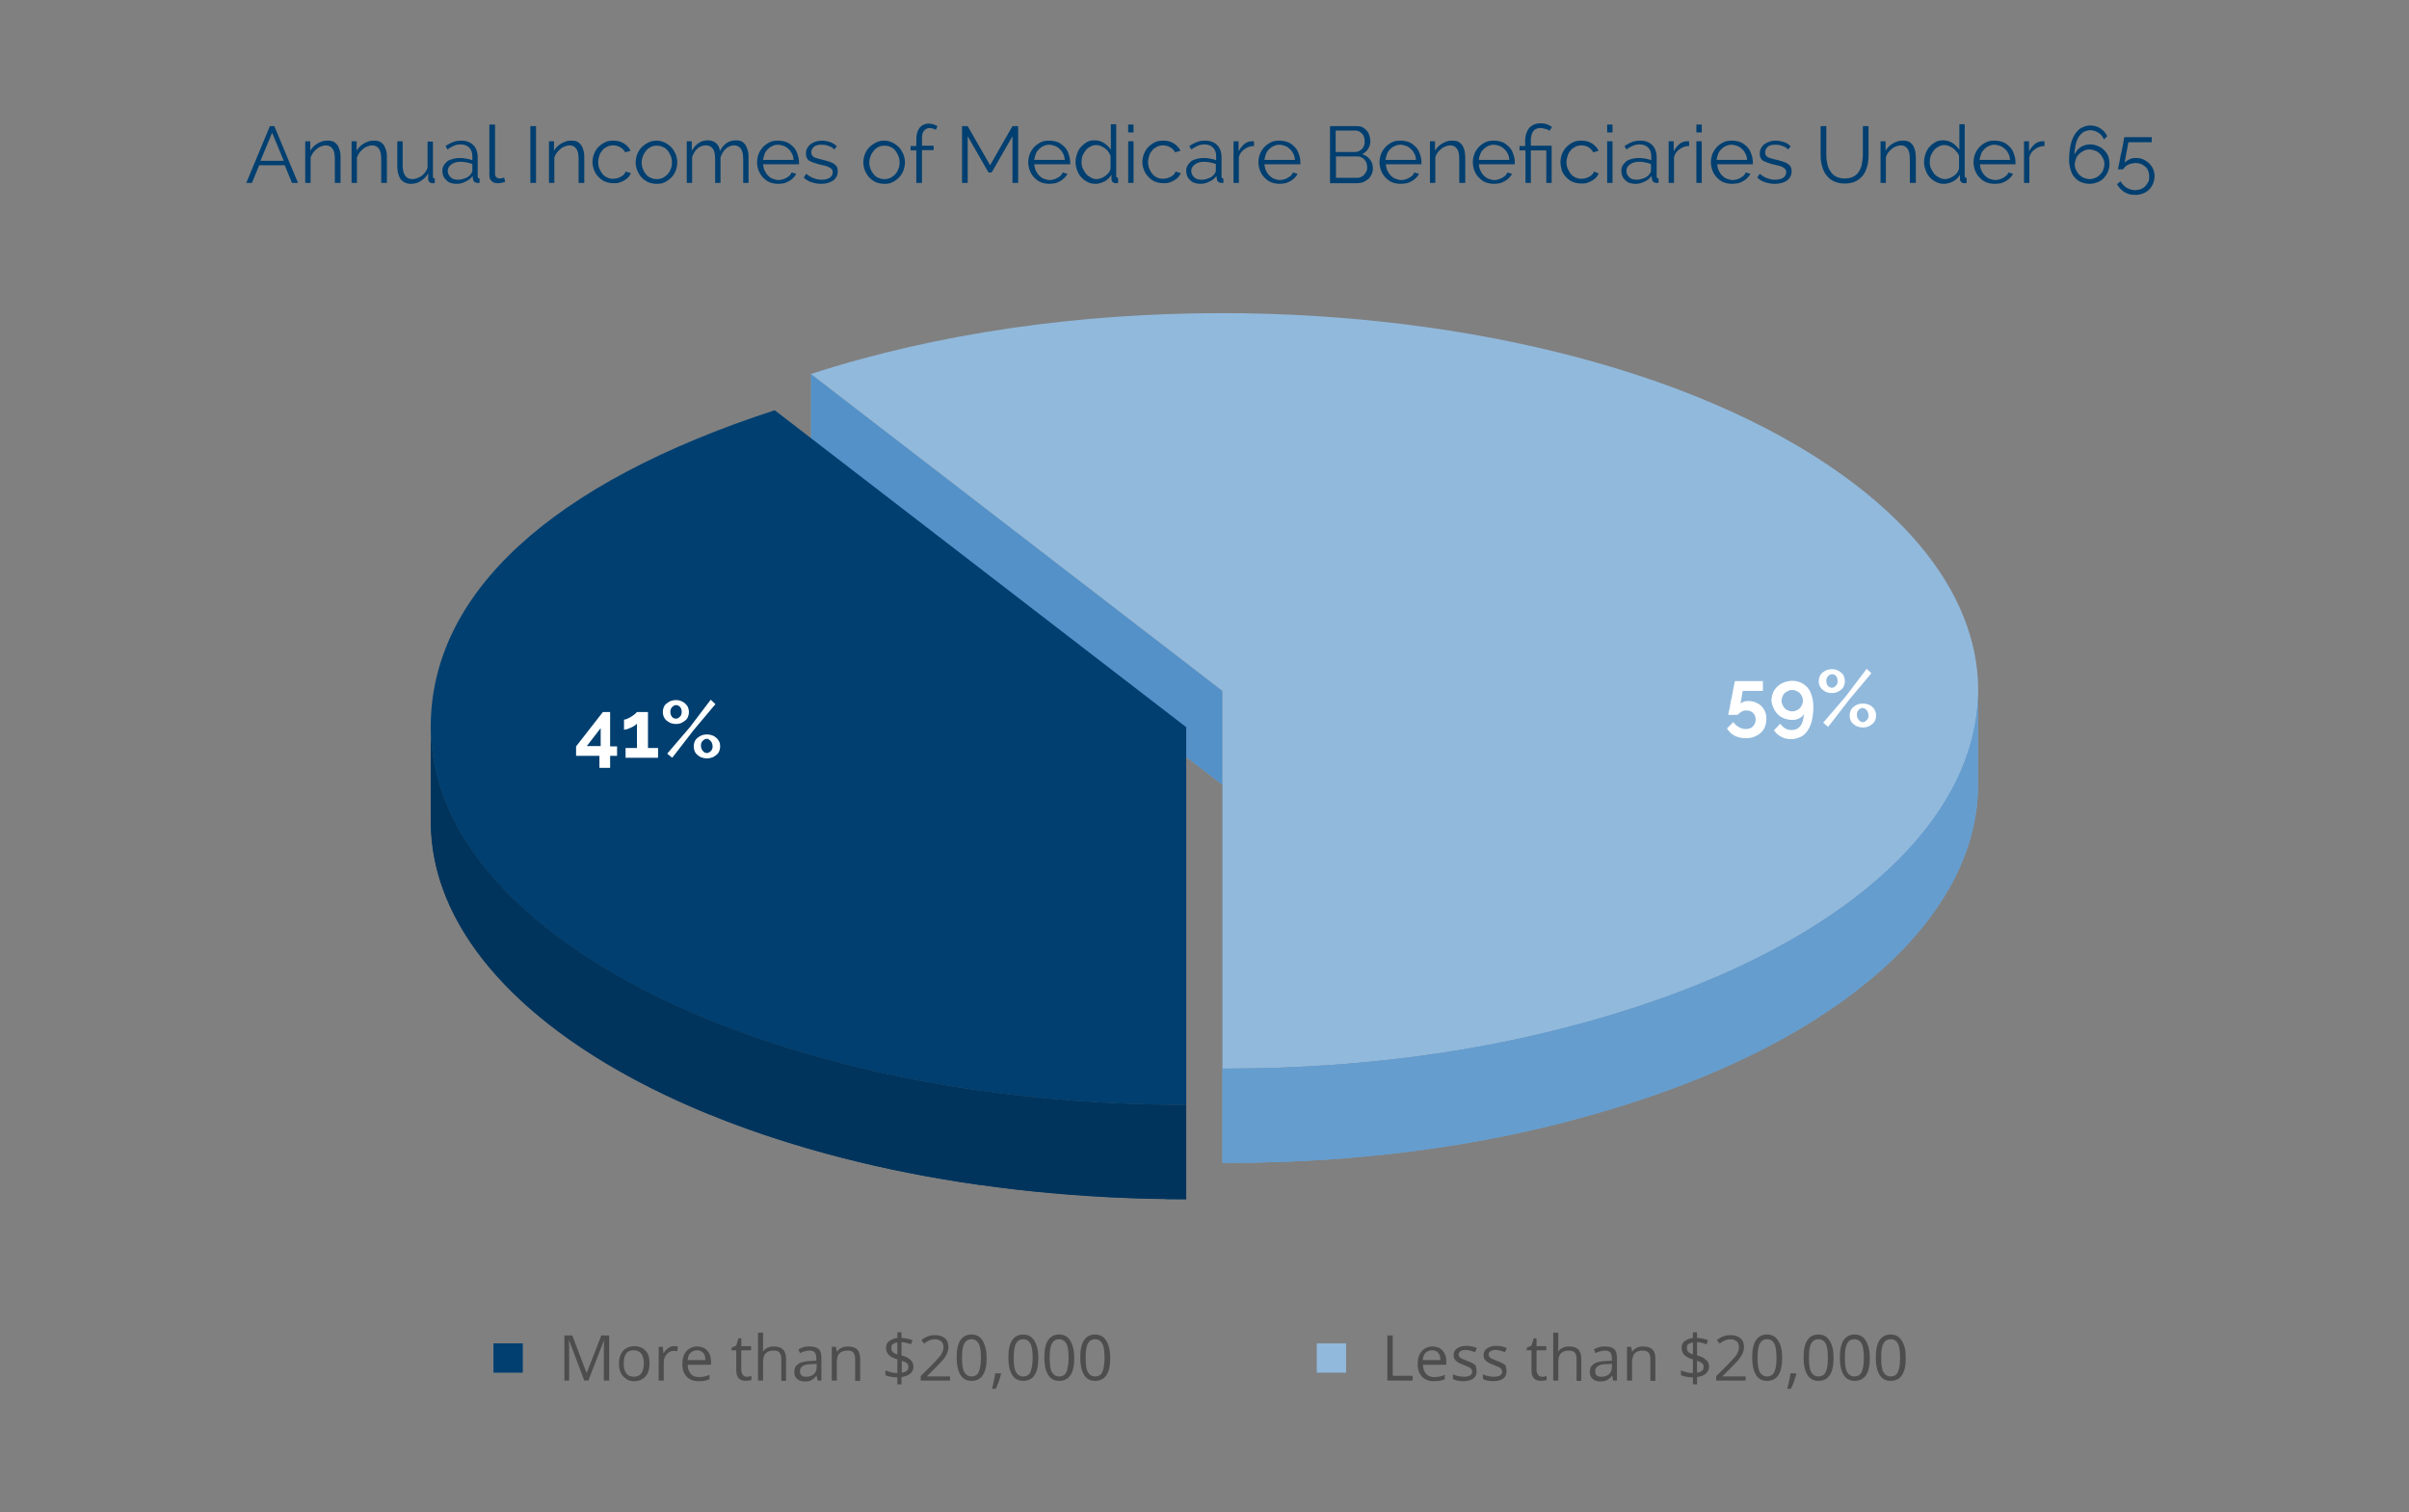 <?xml version="1.0" encoding="utf-8"?>
<!-- Generator: Adobe Illustrator 25.2.1, SVG Export Plug-In . SVG Version: 6.00 Build 0)  -->
<svg version="1.1" id="Layer_1" xmlns="http://www.w3.org/2000/svg" xmlns:xlink="http://www.w3.org/1999/xlink" x="0px" y="0px"
	 viewBox="0 0 764 479.5" style="enable-background:new 0 0 764 479.5;" xml:space="preserve">
<rect x="0" y="0" width="764" height="479.5" fill="#808080" stroke="none"/>
<style type="text/css">
	.st0{fill:#91B9DC;}
	.st1{opacity:0.5;}
	.st2{fill:#1569B4;}
	.st3{enable-background:new    ;}
	.st4{clip-path:url(#SVGID_2_);enable-background:new    ;}
	.st5{opacity:0.35;}
	.st6{clip-path:url(#SVGID_4_);enable-background:new    ;}
	.st7{fill:#003F70;}
	.st8{fill:#00345D;}
	.st9{clip-path:url(#SVGID_8_);enable-background:new    ;}
	.st10{fill:#FFFFFF;}
	.st11{fill:#4D4D4D;}
</style>
<g>
	<g>
		<polygon class="st0" points="387.7,219.1 387.7,248.9 257.2,148.5 257.2,118.6 		"/>
	</g>
	<g class="st1">
		<polygon class="st2" points="387.7,219.1 387.7,248.9 257.2,148.5 257.2,118.6 		"/>
	</g>
	<g>
		<path class="st0" d="M387.5,99.3c78.4,0,155.3,19.2,201.2,54.6c72.1,55.5,40.5,129.7-70.5,165.7c-39.9,13-82.9,19.3-130.5,19.3
			V219.1L257.2,118.6C297.5,105.5,342.8,99.3,387.5,99.3z"/>
	</g>
	<g>
		<g class="st3">
			<g>
				<path id="SVGID_5_" class="st0" d="M627.3,219v29.9c0,39.2-38.5,77.6-109.1,100.6c-39.9,13-82.9,19.3-130.5,19.3v-29.9
					c47.6,0,90.5-6.4,130.5-19.3C588.9,296.6,627.3,258.2,627.3,219z"/>
			</g>
			<g>
				<defs>
					<path id="SVGID_1_" d="M627.3,219v29.9c0,39.2-38.5,77.6-109.1,100.6c-39.9,13-82.9,19.3-130.5,19.3v-29.9
						c47.6,0,90.5-6.4,130.5-19.3C588.9,296.6,627.3,258.2,627.3,219z"/>
				</defs>
				<clipPath id="SVGID_2_">
					<use xlink:href="#SVGID_1_"  style="overflow:visible;"/>
				</clipPath>
				<g class="st4">
					<path class="st0" d="M627.3,219v29.9c0,0.5,0,0.9,0,1.4v-29.9C627.3,219.9,627.3,219.4,627.3,219"/>
					<path class="st0" d="M627.3,220.3v29.9c-0.1,3.4-0.4,6.9-1.1,10.3v-29.9C626.9,227.2,627.3,223.8,627.3,220.3"/>
					<path class="st0" d="M626.2,230.6v29.9c-0.6,3.3-1.6,6.6-2.8,9.9v-29.9C624.7,237.2,625.6,233.9,626.2,230.6"/>
					<path class="st0" d="M623.5,240.5v29.9c-1.2,3.3-2.6,6.5-4.4,9.7v-29.9C620.8,247,622.3,243.8,623.5,240.5"/>
					<path class="st0" d="M619.1,250.2v29.9c-1.8,3.3-3.8,6.5-6.1,9.7v-29.9C615.3,256.7,617.3,253.5,619.1,250.2"/>
					<path class="st0" d="M613,259.9v29.9c-2.4,3.4-5.2,6.7-8.2,9.9v-29.9C607.8,266.6,610.5,263.3,613,259.9"/>
					<path class="st0" d="M604.7,269.9v29.9c-3.4,3.6-7.2,7.2-11.3,10.6v-29.9C597.6,277.1,601.3,273.5,604.7,269.9"/>
					<path class="st0" d="M593.4,280.5v29.9c-4.9,4.1-10.3,8.1-16.3,11.9v-29.9C583.1,288.6,588.5,284.7,593.4,280.5"/>
					<path class="st0" d="M577.2,292.5v29.9c-9.9,6.4-21.1,12.3-33.7,17.7v-29.9C556.1,304.8,567.3,298.8,577.2,292.5"/>
					<path class="st0" d="M543.5,310.1V340c-7.9,3.4-16.3,6.5-25.3,9.4c-6.8,2.2-13.6,4.2-20.6,6v-29.9c7-1.8,13.8-3.8,20.6-6
						C527.2,316.7,535.6,313.5,543.5,310.1"/>
					<path class="st0" d="M497.6,325.6v29.9c-13.9,3.6-28.1,6.5-42.8,8.6v-29.9C469.5,332.1,483.8,329.2,497.6,325.6"/>
					<path class="st0" d="M454.9,334.2v29.9c-8.8,1.3-17.7,2.3-26.9,3v-29.9C437.1,336.5,446.1,335.5,454.9,334.2"/>
					<path class="st0" d="M428,337.3v29.9c-7.8,0.6-15.7,1.1-23.8,1.4v-29.9C412.3,338.4,420.2,337.9,428,337.3"/>
					<path class="st0" d="M404.2,338.6v29.9c-5.4,0.2-10.9,0.3-16.5,0.3v-29.9C393.3,338.9,398.8,338.8,404.2,338.6"/>
				</g>
			</g>
		</g>
	</g>
	<g class="st5">
		<g class="st3">
			<g>
				<path id="SVGID_7_" class="st2" d="M627.3,219v29.9c0,39.2-38.5,77.6-109.1,100.6c-39.9,13-82.9,19.3-130.5,19.3v-29.9
					c47.6,0,90.5-6.4,130.5-19.3C588.9,296.6,627.3,258.2,627.3,219z"/>
			</g>
			<g>
				<defs>
					<path id="SVGID_3_" d="M627.3,219v29.9c0,39.2-38.5,77.6-109.1,100.6c-39.9,13-82.9,19.3-130.5,19.3v-29.9
						c47.6,0,90.5-6.4,130.5-19.3C588.9,296.6,627.3,258.2,627.3,219z"/>
				</defs>
				<clipPath id="SVGID_4_">
					<use xlink:href="#SVGID_3_"  style="overflow:visible;"/>
				</clipPath>
				<g class="st6">
					<path class="st2" d="M627.3,219v29.9c0,0.5,0,0.9,0,1.4v-29.9C627.3,219.9,627.3,219.4,627.3,219"/>
					<path class="st2" d="M627.3,220.3v29.9c-0.1,3.4-0.4,6.9-1.1,10.3v-29.9C626.9,227.2,627.3,223.8,627.3,220.3"/>
					<path class="st2" d="M626.2,230.6v29.9c-0.6,3.3-1.6,6.6-2.8,9.9v-29.9C624.7,237.2,625.6,233.9,626.2,230.6"/>
					<path class="st2" d="M623.5,240.5v29.9c-1.2,3.3-2.6,6.5-4.4,9.7v-29.9C620.8,247,622.3,243.8,623.5,240.5"/>
					<path class="st2" d="M619.1,250.2v29.9c-1.8,3.3-3.8,6.5-6.1,9.7v-29.9C615.3,256.7,617.3,253.5,619.1,250.2"/>
					<path class="st2" d="M613,259.9v29.9c-2.4,3.4-5.2,6.7-8.2,9.9v-29.9C607.8,266.6,610.5,263.3,613,259.9"/>
					<path class="st2" d="M604.7,269.9v29.9c-3.4,3.6-7.2,7.2-11.3,10.6v-29.9C597.6,277.1,601.3,273.5,604.7,269.9"/>
					<path class="st2" d="M593.4,280.5v29.9c-4.9,4.1-10.3,8.1-16.3,11.9v-29.9C583.1,288.6,588.5,284.7,593.4,280.5"/>
					<path class="st2" d="M577.2,292.5v29.9c-9.9,6.4-21.1,12.3-33.7,17.7v-29.9C556.1,304.8,567.3,298.8,577.2,292.5"/>
					<path class="st2" d="M543.5,310.1V340c-7.9,3.4-16.3,6.5-25.3,9.4c-6.8,2.2-13.6,4.2-20.6,6v-29.9c7-1.8,13.8-3.8,20.6-6
						C527.2,316.7,535.6,313.5,543.5,310.1"/>
					<path class="st2" d="M497.6,325.6v29.9c-13.9,3.6-28.1,6.5-42.8,8.6v-29.9C469.5,332.1,483.8,329.2,497.6,325.6"/>
					<path class="st2" d="M454.9,334.2v29.9c-8.8,1.3-17.7,2.3-26.9,3v-29.9C437.1,336.5,446.1,335.5,454.9,334.2"/>
					<path class="st2" d="M428,337.3v29.9c-7.8,0.6-15.7,1.1-23.8,1.4v-29.9C412.3,338.4,420.2,337.9,428,337.3"/>
					<path class="st2" d="M404.2,338.6v29.9c-5.4,0.2-10.9,0.3-16.5,0.3v-29.9C393.3,338.9,398.8,338.8,404.2,338.6"/>
				</g>
			</g>
		</g>
	</g>
	<g>
		<g>
			<path class="st7" d="M245.7,130.1l130.5,100.5v119.8c-132.3,0-239.6-53.6-239.6-119.8C136.6,188.2,174.7,153.2,245.7,130.1z"/>
		</g>
		<g>
			<g>
				<path id="SVGID_9_" class="st8" d="M376.2,350.4v29.9c-132.3,0-239.6-53.6-239.6-119.8v-29.9
					C136.6,296.7,243.9,350.4,376.2,350.4z"/>
			</g>
			<g>
				<defs>
					<path id="SVGID_6_" d="M376.2,350.4v29.9c-132.3,0-239.6-53.6-239.6-119.8v-29.9C136.6,296.7,243.9,350.4,376.2,350.4z"/>
				</defs>
				<clipPath id="SVGID_8_">
					<use xlink:href="#SVGID_6_"  style="overflow:visible;"/>
				</clipPath>
				<g class="st9">
					<path class="st8" d="M376.2,350.4v29.9c-2.1,0-4.1,0-6.2,0v-29.9C372.1,350.4,374.2,350.4,376.2,350.4"/>
					<path class="st8" d="M370.1,350.3v29.9c-6.9-0.1-13.7-0.3-20.4-0.7v-29.9C356.4,350,363.2,350.3,370.1,350.3"/>
					<path class="st8" d="M349.6,349.6v29.9c-6.6-0.4-13.1-0.9-19.6-1.5v-29.9C336.5,348.8,343,349.3,349.6,349.6"/>
					<path class="st8" d="M330,348.2V378c-6.5-0.6-12.9-1.4-19.2-2.3v-29.9C317.1,346.8,323.5,347.5,330,348.2"/>
					<path class="st8" d="M310.8,345.9v29.9c-6.6-0.9-13-2-19.3-3.2v-29.9C297.8,343.9,304.3,344.9,310.8,345.9"/>
					<path class="st8" d="M291.5,342.7v29.9c-6.8-1.3-13.5-2.7-19.9-4.3v-29.9C278.1,340,284.7,341.4,291.5,342.7"/>
					<path class="st8" d="M271.6,338.4v29.9c-7.3-1.8-14.4-3.7-21.2-5.9v-29.9C257.2,334.6,264.3,336.6,271.6,338.4"/>
					<path class="st8" d="M250.3,332.5v29.9c-8.8-2.7-17.2-5.7-25.2-9v-29.9C233.1,326.8,241.5,329.8,250.3,332.5"/>
					<path class="st8" d="M225.2,323.6v29.9c-54-22-88.5-55.5-88.5-93v-29.9C136.6,268.1,171.1,301.6,225.2,323.6"/>
				</g>
			</g>
		</g>
	</g>
	<g class="st3">
		<path class="st10" d="M190.1,243.5v-3.8h-7.4v-3l8.5-10.9h2.3v10.9h2.2v3h-2.2v3.8H190.1z M186.1,236.6h4.4v-5.7L186.1,236.6z"/>
		<path class="st10" d="M208.7,237.2v3.1h-10.3v-3.1h3.6v-7.7c-0.2,0.2-0.4,0.4-0.7,0.6c-0.3,0.2-0.7,0.4-1.1,0.6
			c-0.4,0.2-0.8,0.3-1.2,0.5c-0.4,0.1-0.8,0.2-1.1,0.2v-3.2c0.3,0,0.7-0.1,1.1-0.3c0.4-0.2,0.9-0.4,1.3-0.7c0.4-0.3,0.8-0.5,1.1-0.8
			s0.5-0.5,0.6-0.6h3.5v11.4H208.7z"/>
		<path class="st10" d="M214.4,229.6c-0.6,0-1.1-0.1-1.7-0.3c-0.5-0.2-0.9-0.5-1.3-0.8c-0.4-0.3-0.7-0.8-0.9-1.2
			c-0.2-0.5-0.3-1-0.3-1.5c0-0.5,0.1-1,0.3-1.5c0.2-0.5,0.5-0.9,0.9-1.2c0.4-0.3,0.8-0.6,1.3-0.8c0.5-0.2,1.1-0.3,1.7-0.3
			c0.6,0,1.1,0.1,1.6,0.3c0.5,0.2,1,0.5,1.3,0.8s0.7,0.7,0.9,1.2c0.2,0.5,0.3,1,0.3,1.5c0,0.5-0.1,1-0.3,1.5
			c-0.2,0.5-0.5,0.9-0.9,1.2c-0.4,0.3-0.8,0.6-1.3,0.8C215.5,229.5,214.9,229.6,214.4,229.6z M211.6,239l7.2-8.4l6.6-8.7l1.5,1.4
			l-6.9,8.2l-6.8,8.8L211.6,239z M214.4,227.9c0.3,0,0.5-0.1,0.7-0.2c0.2-0.1,0.4-0.3,0.6-0.5c0.2-0.2,0.3-0.4,0.4-0.7
			c0.1-0.3,0.1-0.5,0.1-0.8c0-0.6-0.2-1.1-0.5-1.5c-0.4-0.4-0.8-0.6-1.3-0.6c-0.3,0-0.5,0.1-0.7,0.2c-0.2,0.1-0.4,0.3-0.6,0.5
			c-0.2,0.2-0.3,0.4-0.4,0.7c-0.1,0.3-0.1,0.5-0.1,0.8c0,0.6,0.2,1.1,0.5,1.5C213.4,227.7,213.9,227.9,214.4,227.9z M224.2,240.5
			c-0.6,0-1.1-0.1-1.7-0.3s-0.9-0.5-1.3-0.8c-0.4-0.3-0.7-0.7-0.9-1.2c-0.2-0.5-0.3-1-0.3-1.5s0.1-1,0.3-1.5
			c0.2-0.5,0.5-0.9,0.9-1.2c0.4-0.3,0.8-0.6,1.3-0.8s1.1-0.3,1.7-0.3s1.1,0.1,1.7,0.3c0.5,0.2,1,0.5,1.3,0.8
			c0.4,0.3,0.7,0.8,0.9,1.2s0.3,1,0.3,1.5s-0.1,1-0.3,1.5c-0.2,0.5-0.5,0.9-0.9,1.2s-0.8,0.6-1.3,0.8
			C225.3,240.4,224.8,240.5,224.2,240.5z M224.2,238.8c0.3,0,0.5-0.1,0.7-0.2c0.2-0.1,0.4-0.3,0.6-0.5c0.2-0.2,0.3-0.4,0.4-0.7
			c0.1-0.3,0.1-0.5,0.1-0.8c0-0.3-0.1-0.6-0.2-0.9c-0.1-0.3-0.2-0.5-0.4-0.7c-0.2-0.2-0.4-0.3-0.6-0.5s-0.4-0.2-0.7-0.2
			c-0.3,0-0.5,0.1-0.7,0.2c-0.2,0.1-0.4,0.3-0.6,0.5c-0.2,0.2-0.3,0.4-0.4,0.7c-0.1,0.3-0.1,0.5-0.1,0.8c0,0.6,0.2,1.1,0.5,1.5
			C223.2,238.6,223.7,238.8,224.2,238.8z"/>
	</g>
	<g class="st3">
		<path class="st10" d="M554.3,222.3c0.8,0,1.6,0.1,2.4,0.4c0.7,0.3,1.4,0.7,1.9,1.2c0.5,0.5,0.9,1.1,1.2,1.8
			c0.3,0.7,0.4,1.5,0.4,2.4c0,0.9-0.2,1.7-0.5,2.5c-0.3,0.7-0.8,1.4-1.4,1.9s-1.3,0.9-2.1,1.2c-0.8,0.3-1.7,0.4-2.6,0.4
			c-1.3,0-2.5-0.3-3.5-0.8s-1.8-1.3-2.4-2.3l2-2c0.5,0.7,1.1,1.2,1.8,1.6c0.7,0.4,1.4,0.6,2.2,0.6c0.9,0,1.7-0.3,2.2-0.8
			s0.9-1.3,0.9-2.2c0-0.9-0.3-1.6-0.8-2.1c-0.6-0.5-1.2-0.8-2.1-0.8c-0.6,0-1.1,0.1-1.6,0.4s-0.9,0.6-1.2,1h-3c0-0.1,0-0.2,0.1-0.6
			c0.1-0.3,0.2-0.8,0.3-1.3s0.2-1.1,0.3-1.7c0.1-0.6,0.2-1.3,0.4-1.9c0.3-1.6,0.6-3.3,1-5.2h8.9v3.1h-6.4l-0.7,4
			c0.2-0.2,0.5-0.4,0.9-0.5C553.2,222.4,553.7,222.3,554.3,222.3z"/>
		<path class="st10" d="M561.8,222.2c0-0.9,0.2-1.7,0.5-2.5s0.8-1.4,1.4-2c0.6-0.6,1.3-1,2.1-1.3c0.8-0.3,1.7-0.5,2.6-0.5
			c1,0,1.9,0.2,2.8,0.6c0.8,0.4,1.5,0.9,2.1,1.6c0.6,0.7,1,1.6,1.3,2.6c0.3,1,0.5,2.2,0.5,3.5c0,1.6-0.2,3.1-0.5,4.4
			c-0.3,1.3-0.8,2.3-1.4,3.2c-0.6,0.9-1.3,1.5-2.2,1.9c-0.9,0.4-1.8,0.7-2.9,0.7c-1.1,0-2.2-0.2-3.1-0.7c-1-0.5-1.8-1.2-2.4-2.1
			l2-2.1c0.4,0.6,0.9,1.1,1.6,1.5c0.6,0.4,1.3,0.5,2.1,0.5c1.1,0,2-0.4,2.7-1.3s1-2.2,1.1-3.8c-0.3,0.6-0.8,1.1-1.5,1.4
			c-0.7,0.4-1.4,0.5-2.3,0.5c-0.9,0-1.7-0.2-2.5-0.5c-0.8-0.3-1.4-0.7-2-1.3s-1-1.2-1.3-1.9S561.8,223,561.8,222.2z M568.4,218.8
			c-0.5,0-0.9,0.1-1.3,0.3c-0.4,0.2-0.7,0.4-1.1,0.7s-0.5,0.7-0.7,1.1c-0.2,0.4-0.3,0.9-0.3,1.3s0.1,0.9,0.3,1.3
			c0.2,0.4,0.4,0.8,0.7,1.1c0.3,0.3,0.6,0.5,1.1,0.7c0.4,0.2,0.8,0.3,1.3,0.3c0.5,0,0.9-0.1,1.3-0.3c0.4-0.2,0.8-0.4,1.1-0.7
			c0.3-0.3,0.5-0.7,0.7-1.1c0.2-0.4,0.3-0.8,0.3-1.3s-0.1-0.9-0.3-1.3c-0.2-0.4-0.4-0.8-0.7-1.1c-0.3-0.3-0.7-0.5-1.1-0.7
			C569.2,218.9,568.8,218.8,568.4,218.8z"/>
		<path class="st10" d="M581,219.8c-0.6,0-1.1-0.1-1.7-0.3s-0.9-0.5-1.3-0.8c-0.4-0.3-0.7-0.8-0.9-1.2s-0.3-1-0.3-1.5
			c0-0.5,0.1-1,0.3-1.5c0.2-0.5,0.5-0.9,0.9-1.2c0.4-0.3,0.8-0.6,1.3-0.8s1.1-0.3,1.7-0.3c0.6,0,1.1,0.1,1.6,0.3s1,0.5,1.3,0.8
			c0.4,0.3,0.7,0.7,0.9,1.2c0.2,0.5,0.3,1,0.3,1.5c0,0.5-0.1,1-0.3,1.5s-0.5,0.9-0.9,1.2c-0.4,0.3-0.8,0.6-1.3,0.8
			S581.6,219.8,581,219.8z M578.2,229.2l7.2-8.4l6.6-8.7l1.5,1.4l-6.9,8.2l-6.8,8.8L578.2,229.2z M581,218.1c0.3,0,0.5-0.1,0.7-0.2
			c0.2-0.1,0.4-0.3,0.6-0.5c0.2-0.2,0.3-0.4,0.4-0.7s0.1-0.5,0.1-0.8c0-0.6-0.2-1.1-0.5-1.5s-0.8-0.6-1.3-0.6
			c-0.3,0-0.5,0.1-0.7,0.2s-0.4,0.3-0.6,0.5c-0.2,0.2-0.3,0.4-0.4,0.7s-0.1,0.5-0.1,0.8c0,0.6,0.2,1.1,0.5,1.5
			C580.1,217.9,580.5,218.1,581,218.1z M590.8,230.7c-0.6,0-1.1-0.1-1.7-0.3s-0.9-0.5-1.3-0.8s-0.7-0.7-0.9-1.2
			c-0.2-0.5-0.3-1-0.3-1.5s0.1-1,0.3-1.5c0.2-0.5,0.5-0.9,0.9-1.2c0.4-0.3,0.8-0.6,1.3-0.8s1.1-0.3,1.7-0.3s1.1,0.1,1.7,0.3
			s1,0.5,1.3,0.8c0.4,0.3,0.7,0.8,0.9,1.2c0.2,0.5,0.3,1,0.3,1.5s-0.1,1-0.3,1.5c-0.2,0.5-0.5,0.9-0.9,1.2c-0.4,0.3-0.8,0.6-1.3,0.8
			S591.4,230.7,590.8,230.7z M590.8,229c0.3,0,0.5-0.1,0.7-0.2c0.2-0.1,0.4-0.3,0.6-0.5c0.2-0.2,0.3-0.4,0.4-0.7
			c0.1-0.3,0.1-0.5,0.1-0.8c0-0.3-0.1-0.6-0.2-0.9c-0.1-0.3-0.2-0.5-0.4-0.7c-0.2-0.2-0.4-0.3-0.6-0.5c-0.2-0.1-0.4-0.2-0.7-0.2
			c-0.3,0-0.5,0.1-0.7,0.2s-0.4,0.3-0.6,0.5c-0.2,0.2-0.3,0.4-0.4,0.7c-0.1,0.3-0.1,0.5-0.1,0.8c0,0.6,0.2,1.1,0.5,1.5
			C589.9,228.8,590.3,229,590.8,229z"/>
	</g>
</g>
<g class="st3">
	<path class="st7" d="M78.1,58l7.5-18h1.4l7.5,18h-1.9l-2.3-5.6h-8.1L79.9,58H78.1z M86.3,42.1L82.6,51H90L86.3,42.1z"/>
	<path class="st7" d="M107.9,58h-1.7v-7.4c0-1.6-0.2-2.7-0.7-3.4c-0.5-0.7-1.2-1.1-2.1-1.1c-0.5,0-1,0.1-1.5,0.3
		c-0.5,0.2-1,0.4-1.4,0.8c-0.4,0.3-0.8,0.7-1.2,1.2c-0.3,0.5-0.6,1-0.8,1.5V58h-1.7V44.8h1.6v3c0.3-0.5,0.6-0.9,1-1.3
		c0.4-0.4,0.8-0.7,1.3-1c0.5-0.3,1-0.5,1.6-0.7c0.6-0.2,1.1-0.2,1.7-0.2c0.7,0,1.4,0.1,1.9,0.4c0.5,0.3,0.9,0.7,1.2,1.1
		c0.3,0.5,0.5,1.1,0.7,1.8s0.2,1.5,0.2,2.4V58z"/>
	<path class="st7" d="M122.6,58h-1.7v-7.4c0-1.6-0.2-2.7-0.7-3.4c-0.5-0.7-1.2-1.1-2.1-1.1c-0.5,0-1,0.1-1.5,0.3
		c-0.5,0.2-1,0.4-1.4,0.8c-0.4,0.3-0.8,0.7-1.2,1.2c-0.3,0.5-0.6,1-0.8,1.5V58h-1.7V44.8h1.6v3c0.3-0.5,0.6-0.9,1-1.3
		c0.4-0.4,0.8-0.7,1.3-1c0.5-0.3,1-0.5,1.6-0.7c0.6-0.2,1.1-0.2,1.7-0.2c0.7,0,1.4,0.1,1.9,0.4c0.5,0.3,0.9,0.7,1.2,1.1
		c0.3,0.5,0.5,1.1,0.7,1.8s0.2,1.5,0.2,2.4V58z"/>
	<path class="st7" d="M130.3,58.3c-1.4,0-2.4-0.5-3.2-1.4c-0.7-1-1.1-2.4-1.1-4.3v-7.8h1.7v7.5c0,3,1,4.5,3.1,4.5
		c0.5,0,1-0.1,1.5-0.3c0.5-0.2,0.9-0.4,1.4-0.7c0.4-0.3,0.8-0.7,1.1-1.1s0.6-0.9,0.8-1.5v-8.3h1.7v11c0,0.5,0.2,0.7,0.6,0.7V58
		c-0.3,0.1-0.6,0.1-0.7,0.1c-0.4,0-0.7-0.1-1-0.4c-0.3-0.2-0.4-0.5-0.4-0.9V55c-0.6,1-1.4,1.8-2.4,2.4
		C132.6,58,131.5,58.3,130.3,58.3z"/>
	<path class="st7" d="M144.8,58.3c-0.7,0-1.3-0.1-1.9-0.3s-1-0.5-1.4-0.9c-0.4-0.4-0.7-0.8-0.9-1.3s-0.3-1-0.3-1.6
		c0-0.6,0.1-1.2,0.4-1.7s0.7-0.9,1.1-1.3c0.5-0.4,1.1-0.6,1.8-0.8c0.7-0.2,1.4-0.3,2.3-0.3c0.7,0,1.3,0.1,2,0.2
		c0.7,0.1,1.3,0.3,1.9,0.5v-1.2c0-1.2-0.3-2.1-1-2.8s-1.6-1-2.7-1c-0.7,0-1.4,0.1-2.1,0.4c-0.7,0.3-1.4,0.7-2.1,1.2l-0.6-1.1
		c0.9-0.6,1.7-1,2.5-1.3c0.8-0.3,1.7-0.4,2.5-0.4c1.6,0,2.9,0.5,3.8,1.4c0.9,0.9,1.4,2.2,1.4,3.9v6c0,0.5,0.2,0.7,0.6,0.7V58
		c-0.1,0-0.3,0-0.4,0s-0.2,0-0.3,0c-0.3,0-0.6-0.1-0.9-0.3c-0.3-0.2-0.4-0.5-0.5-0.9l-0.1-1c-0.6,0.8-1.3,1.4-2.3,1.8
		C146.7,58.1,145.8,58.3,144.8,58.3z M145.3,57c0.8,0,1.5-0.2,2.3-0.5c0.8-0.3,1.4-0.8,1.8-1.4c0.1-0.2,0.2-0.3,0.3-0.5
		c0.1-0.2,0.1-0.3,0.1-0.5V52c-0.6-0.2-1.2-0.4-1.8-0.5c-0.6-0.1-1.2-0.2-1.8-0.2c-1.2,0-2.2,0.2-3,0.8s-1.2,1.2-1.2,2.1
		c0,0.4,0.1,0.7,0.2,1s0.3,0.6,0.6,0.9c0.3,0.3,0.6,0.5,1,0.7C144.2,56.9,144.7,57,145.3,57z"/>
	<path class="st7" d="M155.3,39.5h1.7V55c0,0.5,0.1,0.9,0.4,1.2s0.7,0.4,1.1,0.4c0.2,0,0.4,0,0.7-0.1c0.3-0.1,0.5-0.1,0.7-0.2
		l0.3,1.4c-0.3,0.1-0.7,0.2-1.2,0.3s-0.9,0.1-1.2,0.1c-0.8,0-1.4-0.2-1.9-0.7c-0.5-0.4-0.7-1.1-0.7-1.9V39.5z"/>
	<path class="st7" d="M168.2,58V40h1.8v18H168.2z"/>
	<path class="st7" d="M185.2,58h-1.7v-7.4c0-1.6-0.2-2.7-0.7-3.4c-0.5-0.7-1.2-1.1-2.1-1.1c-0.5,0-1,0.1-1.5,0.3
		c-0.5,0.2-1,0.4-1.4,0.8c-0.4,0.3-0.8,0.7-1.2,1.2c-0.3,0.5-0.6,1-0.8,1.5V58h-1.7V44.8h1.6v3c0.3-0.5,0.6-0.9,1-1.3
		c0.4-0.4,0.8-0.7,1.3-1c0.5-0.3,1-0.5,1.6-0.7c0.6-0.2,1.1-0.2,1.7-0.2c0.7,0,1.4,0.1,1.9,0.4c0.5,0.3,0.9,0.7,1.2,1.1
		c0.3,0.5,0.5,1.1,0.7,1.8s0.2,1.5,0.2,2.4V58z"/>
	<path class="st7" d="M187.9,51.4c0-0.9,0.2-1.8,0.5-2.6c0.3-0.8,0.8-1.6,1.4-2.2c0.6-0.6,1.3-1.1,2.1-1.5c0.8-0.4,1.7-0.5,2.7-0.5
		c1.3,0,2.3,0.3,3.3,0.9c0.9,0.6,1.6,1.3,2.1,2.3l-1.7,0.5c-0.4-0.7-0.9-1.2-1.6-1.6c-0.7-0.4-1.4-0.6-2.2-0.6
		c-0.7,0-1.3,0.1-1.9,0.4c-0.6,0.3-1.1,0.6-1.5,1.1s-0.8,1-1,1.7c-0.2,0.6-0.4,1.3-0.4,2.1c0,0.7,0.1,1.4,0.4,2.1
		c0.3,0.7,0.6,1.2,1,1.7c0.4,0.5,1,0.9,1.5,1.1c0.6,0.3,1.2,0.4,1.9,0.4c0.4,0,0.8-0.1,1.3-0.2c0.4-0.1,0.8-0.3,1.2-0.5
		s0.7-0.5,0.9-0.7c0.3-0.3,0.4-0.6,0.5-0.9l1.7,0.5c-0.2,0.5-0.5,0.9-0.8,1.3c-0.4,0.4-0.8,0.7-1.3,1c-0.5,0.3-1,0.5-1.6,0.7
		s-1.2,0.2-1.8,0.2c-1,0-1.9-0.2-2.7-0.5s-1.5-0.9-2.1-1.5c-0.6-0.6-1.1-1.4-1.4-2.2S187.9,52.3,187.9,51.4z"/>
	<path class="st7" d="M208.3,58.3c-1,0-1.9-0.2-2.7-0.5c-0.8-0.4-1.5-0.9-2.1-1.5c-0.6-0.6-1-1.4-1.4-2.2c-0.3-0.8-0.5-1.7-0.5-2.6
		c0-0.9,0.2-1.8,0.5-2.6s0.8-1.6,1.4-2.2s1.3-1.1,2.1-1.5c0.8-0.4,1.7-0.6,2.6-0.6c0.9,0,1.8,0.2,2.6,0.6c0.8,0.4,1.5,0.9,2.1,1.5
		c0.6,0.6,1,1.4,1.4,2.2c0.3,0.8,0.5,1.7,0.5,2.6c0,0.9-0.2,1.8-0.5,2.6c-0.3,0.8-0.8,1.6-1.4,2.2c-0.6,0.6-1.3,1.1-2.1,1.5
		S209.3,58.3,208.3,58.3z M203.5,51.5c0,0.7,0.1,1.4,0.4,2.1c0.2,0.6,0.6,1.2,1,1.7c0.4,0.5,0.9,0.9,1.5,1.1
		c0.6,0.3,1.2,0.4,1.9,0.4s1.3-0.1,1.9-0.4c0.6-0.3,1.1-0.7,1.5-1.1c0.4-0.5,0.8-1,1-1.7c0.3-0.6,0.4-1.3,0.4-2.1
		c0-0.7-0.1-1.4-0.4-2.1c-0.3-0.7-0.6-1.2-1-1.7c-0.4-0.5-0.9-0.9-1.5-1.1c-0.6-0.3-1.2-0.4-1.9-0.4s-1.3,0.1-1.9,0.4
		c-0.6,0.3-1.1,0.7-1.5,1.2s-0.8,1.1-1,1.7C203.7,50,203.5,50.7,203.5,51.5z"/>
	<path class="st7" d="M237.4,58h-1.7v-7.4c0-1.5-0.2-2.7-0.7-3.4s-1.2-1.1-2.2-1.1c-0.5,0-1,0.1-1.4,0.3c-0.4,0.2-0.9,0.4-1.2,0.8
		c-0.4,0.3-0.7,0.7-1,1.2c-0.3,0.5-0.5,1-0.7,1.5V58h-1.7v-7.4c0-1.6-0.2-2.7-0.7-3.4c-0.5-0.7-1.2-1.1-2.2-1.1c-1,0-1.9,0.3-2.7,1
		c-0.8,0.7-1.3,1.6-1.7,2.7V58h-1.7V44.8h1.6v3c0.5-1,1.3-1.8,2.1-2.4c0.9-0.6,1.9-0.9,2.9-0.9c1.1,0,2,0.3,2.7,0.9s1.1,1.4,1.2,2.5
		c1.2-2.3,2.9-3.4,5.1-3.4c0.7,0,1.4,0.1,1.9,0.4c0.5,0.3,0.9,0.7,1.2,1.2c0.3,0.5,0.5,1.1,0.7,1.8s0.2,1.5,0.2,2.4V58z"/>
	<path class="st7" d="M246.8,58.3c-1,0-1.9-0.2-2.7-0.5s-1.5-0.9-2.1-1.5c-0.6-0.6-1.1-1.4-1.4-2.2s-0.5-1.7-0.5-2.7
		c0-0.9,0.2-1.8,0.5-2.6s0.8-1.5,1.4-2.2c0.6-0.6,1.3-1.1,2.1-1.5c0.8-0.4,1.7-0.5,2.7-0.5s1.9,0.2,2.7,0.5s1.5,0.9,2.1,1.5
		c0.6,0.6,1,1.3,1.3,2.2s0.5,1.7,0.5,2.6c0,0.1,0,0.3,0,0.4c0,0.1,0,0.2,0,0.3H242c0.1,0.7,0.2,1.4,0.5,2c0.3,0.6,0.6,1.1,1.1,1.6
		s0.9,0.8,1.5,1c0.6,0.2,1.2,0.4,1.8,0.4c0.4,0,0.9-0.1,1.3-0.2c0.4-0.1,0.8-0.3,1.2-0.5c0.4-0.2,0.7-0.5,1-0.7
		c0.3-0.3,0.5-0.6,0.6-1l1.5,0.4c-0.2,0.5-0.5,0.9-0.9,1.3c-0.4,0.4-0.8,0.7-1.3,1c-0.5,0.3-1,0.5-1.6,0.7
		C248.1,58.2,247.4,58.3,246.8,58.3z M251.7,50.7c-0.1-0.7-0.2-1.4-0.5-1.9c-0.3-0.6-0.6-1.1-1.1-1.5c-0.4-0.4-0.9-0.8-1.5-1
		c-0.6-0.2-1.2-0.4-1.8-0.4s-1.3,0.1-1.8,0.4c-0.6,0.2-1.1,0.6-1.5,1c-0.4,0.4-0.8,0.9-1,1.5s-0.4,1.2-0.5,1.9H251.7z"/>
	<path class="st7" d="M260.4,58.3c-1,0-2-0.2-3-0.5c-1-0.3-1.8-0.8-2.5-1.5l0.8-1.2c0.7,0.6,1.5,1.1,2.3,1.4
		c0.8,0.3,1.6,0.5,2.5,0.5c1.1,0,1.9-0.2,2.6-0.6c0.6-0.4,1-1,1-1.8c0-0.4-0.1-0.7-0.3-0.9c-0.2-0.2-0.4-0.5-0.8-0.6
		c-0.3-0.2-0.7-0.4-1.2-0.5c-0.5-0.1-1.1-0.3-1.7-0.4c-0.8-0.2-1.4-0.4-2-0.6c-0.6-0.2-1-0.4-1.4-0.6c-0.4-0.2-0.6-0.5-0.8-0.9
		c-0.2-0.3-0.3-0.8-0.3-1.3c0-0.7,0.1-1.2,0.4-1.8c0.3-0.5,0.6-0.9,1.1-1.3c0.4-0.3,1-0.6,1.6-0.8c0.6-0.2,1.2-0.3,1.9-0.3
		c1,0,1.9,0.2,2.8,0.5c0.8,0.3,1.5,0.8,2,1.3l-0.8,1c-0.5-0.5-1.1-0.9-1.8-1.1c-0.7-0.3-1.4-0.4-2.2-0.4c-0.5,0-0.9,0-1.3,0.1
		c-0.4,0.1-0.7,0.2-1,0.4c-0.3,0.2-0.5,0.5-0.7,0.8s-0.3,0.7-0.3,1.1c0,0.4,0.1,0.6,0.2,0.9c0.1,0.2,0.3,0.4,0.6,0.6s0.6,0.3,1,0.4
		c0.4,0.1,0.9,0.3,1.5,0.4c0.8,0.2,1.6,0.4,2.2,0.6c0.6,0.2,1.2,0.4,1.6,0.7c0.4,0.3,0.8,0.6,1,1s0.3,0.9,0.3,1.4
		c0,1.2-0.5,2.2-1.4,2.9C263.2,57.9,262,58.3,260.4,58.3z"/>
	<path class="st7" d="M280.5,58.3c-1,0-1.9-0.2-2.7-0.5c-0.8-0.4-1.5-0.9-2.1-1.5c-0.6-0.6-1-1.4-1.4-2.2c-0.3-0.8-0.5-1.7-0.5-2.6
		c0-0.9,0.2-1.8,0.5-2.6s0.8-1.6,1.4-2.2s1.3-1.1,2.1-1.5c0.8-0.4,1.7-0.6,2.6-0.6c0.9,0,1.8,0.2,2.6,0.6c0.8,0.4,1.5,0.9,2.1,1.5
		c0.6,0.6,1,1.4,1.4,2.2c0.3,0.8,0.5,1.7,0.5,2.6c0,0.9-0.2,1.8-0.5,2.6c-0.3,0.8-0.8,1.6-1.4,2.2c-0.6,0.6-1.3,1.1-2.1,1.5
		S281.5,58.3,280.5,58.3z M275.7,51.5c0,0.7,0.1,1.4,0.4,2.1c0.2,0.6,0.6,1.2,1,1.7c0.4,0.5,0.9,0.9,1.5,1.1
		c0.6,0.3,1.2,0.4,1.9,0.4s1.3-0.1,1.9-0.4c0.6-0.3,1.1-0.7,1.5-1.1c0.4-0.5,0.8-1,1-1.7c0.3-0.6,0.4-1.3,0.4-2.1
		c0-0.7-0.1-1.4-0.4-2.1c-0.3-0.7-0.6-1.2-1-1.7c-0.4-0.5-0.9-0.9-1.5-1.1c-0.6-0.3-1.2-0.4-1.9-0.4s-1.3,0.1-1.9,0.4
		c-0.6,0.3-1.1,0.7-1.5,1.2s-0.8,1.1-1,1.7C275.9,50,275.7,50.7,275.7,51.5z"/>
	<path class="st7" d="M290.6,58V47.7h-1.8v-1.4h1.8v-1.9c0-1.6,0.3-2.9,1-3.8s1.7-1.4,2.9-1.4c0.5,0,1,0.1,1.5,0.2
		c0.5,0.2,0.9,0.4,1.3,0.6l-0.5,1.2c-0.2-0.2-0.5-0.3-0.9-0.4c-0.3-0.1-0.7-0.2-1-0.2c-0.8,0-1.4,0.3-1.9,0.9s-0.6,1.5-0.6,2.7v2
		h3.7v1.4h-3.7V58H290.6z"/>
	<path class="st7" d="M321.1,58V43.2l-6.6,11.5h-1l-6.6-11.5V58h-1.8V40h1.8l7.1,12.4l7.1-12.4h1.8v18H321.1z"/>
	<path class="st7" d="M332.8,58.3c-1,0-1.9-0.2-2.7-0.5s-1.5-0.9-2.1-1.5c-0.6-0.6-1.1-1.4-1.4-2.2s-0.5-1.7-0.5-2.7
		c0-0.9,0.2-1.8,0.5-2.6s0.8-1.5,1.4-2.2c0.6-0.6,1.3-1.1,2.1-1.5c0.8-0.4,1.7-0.5,2.7-0.5s1.9,0.2,2.7,0.5s1.5,0.9,2.1,1.5
		c0.6,0.6,1,1.3,1.3,2.2s0.5,1.7,0.5,2.6c0,0.1,0,0.3,0,0.4c0,0.1,0,0.2,0,0.3H328c0.1,0.7,0.2,1.4,0.5,2c0.3,0.6,0.6,1.1,1.1,1.6
		s0.9,0.8,1.5,1c0.6,0.2,1.2,0.4,1.8,0.4c0.4,0,0.9-0.1,1.3-0.2c0.4-0.1,0.8-0.3,1.2-0.5c0.4-0.2,0.7-0.5,1-0.7
		c0.3-0.3,0.5-0.6,0.6-1l1.5,0.4c-0.2,0.5-0.5,0.9-0.9,1.3c-0.4,0.4-0.8,0.7-1.3,1c-0.5,0.3-1,0.5-1.6,0.7
		C334,58.2,333.4,58.3,332.8,58.3z M337.7,50.7c-0.1-0.7-0.2-1.4-0.5-1.9c-0.3-0.6-0.6-1.1-1.1-1.5c-0.4-0.4-0.9-0.8-1.5-1
		c-0.6-0.2-1.2-0.4-1.8-0.4s-1.3,0.1-1.8,0.4c-0.6,0.2-1.1,0.6-1.5,1c-0.4,0.4-0.8,0.9-1,1.5s-0.4,1.2-0.5,1.9H337.7z"/>
	<path class="st7" d="M347.4,58.3c-0.9,0-1.8-0.2-2.5-0.6c-0.8-0.4-1.5-0.9-2-1.5c-0.6-0.6-1-1.4-1.3-2.2c-0.3-0.8-0.5-1.7-0.5-2.6
		c0-0.9,0.2-1.8,0.5-2.7c0.3-0.8,0.7-1.6,1.3-2.2s1.2-1.1,1.9-1.5c0.7-0.4,1.5-0.5,2.4-0.5c1.1,0,2.1,0.3,3,0.9
		c0.9,0.6,1.6,1.3,2.1,2.1v-8.1h1.7v16.3c0,0.5,0.2,0.7,0.6,0.7V58c-0.3,0.1-0.5,0.1-0.7,0.1c-0.4,0-0.8-0.1-1-0.4
		c-0.3-0.2-0.4-0.5-0.4-0.9v-1.4c-0.5,0.9-1.3,1.6-2.1,2.1C349.3,58,348.4,58.3,347.4,58.3z M347.8,56.8c0.4,0,0.9-0.1,1.4-0.3
		c0.5-0.2,0.9-0.4,1.3-0.7c0.4-0.3,0.8-0.6,1.1-1c0.3-0.4,0.5-0.8,0.6-1.3v-4.1c-0.2-0.5-0.4-0.9-0.7-1.3c-0.3-0.4-0.7-0.8-1.1-1.1
		s-0.9-0.5-1.3-0.7c-0.5-0.2-0.9-0.3-1.4-0.3c-0.7,0-1.4,0.2-1.9,0.5c-0.6,0.3-1.1,0.7-1.5,1.2s-0.7,1.1-1,1.7
		c-0.2,0.6-0.3,1.3-0.3,2c0,0.7,0.1,1.4,0.4,2c0.3,0.6,0.6,1.2,1,1.7c0.4,0.5,1,0.9,1.6,1.2C346.4,56.6,347.1,56.8,347.8,56.8z"/>
	<path class="st7" d="M357.8,42v-2.5h1.7V42H357.8z M357.8,58V44.8h1.7V58H357.8z"/>
	<path class="st7" d="M362.3,51.4c0-0.9,0.2-1.8,0.5-2.6c0.3-0.8,0.8-1.6,1.4-2.2c0.6-0.6,1.3-1.1,2.1-1.5c0.8-0.4,1.7-0.5,2.7-0.5
		c1.3,0,2.3,0.3,3.3,0.9c0.9,0.6,1.6,1.3,2.1,2.3l-1.7,0.5c-0.4-0.7-0.9-1.2-1.6-1.6c-0.7-0.4-1.4-0.6-2.2-0.6
		c-0.7,0-1.3,0.1-1.9,0.4c-0.6,0.3-1.1,0.6-1.5,1.1s-0.8,1-1,1.7c-0.2,0.6-0.4,1.3-0.4,2.1c0,0.7,0.1,1.4,0.4,2.1
		c0.3,0.7,0.6,1.2,1,1.7c0.4,0.5,1,0.9,1.5,1.1c0.6,0.3,1.2,0.4,1.9,0.4c0.4,0,0.8-0.1,1.3-0.2c0.4-0.1,0.8-0.3,1.2-0.5
		s0.7-0.5,0.9-0.7c0.3-0.3,0.4-0.6,0.5-0.9l1.7,0.5c-0.2,0.5-0.5,0.9-0.8,1.3c-0.4,0.4-0.8,0.7-1.3,1c-0.5,0.3-1,0.5-1.6,0.7
		s-1.2,0.2-1.8,0.2c-1,0-1.9-0.2-2.7-0.5s-1.5-0.9-2.1-1.5c-0.6-0.6-1.1-1.4-1.4-2.2S362.3,52.3,362.3,51.4z"/>
	<path class="st7" d="M380.7,58.3c-0.7,0-1.3-0.1-1.9-0.3s-1-0.5-1.4-0.9c-0.4-0.4-0.7-0.8-0.9-1.3s-0.3-1-0.3-1.6
		c0-0.6,0.1-1.2,0.4-1.7s0.7-0.9,1.1-1.3c0.5-0.4,1.1-0.6,1.8-0.8c0.7-0.2,1.4-0.3,2.3-0.3c0.7,0,1.3,0.1,2,0.2
		c0.7,0.1,1.3,0.3,1.9,0.5v-1.2c0-1.2-0.3-2.1-1-2.8c-0.7-0.7-1.6-1-2.7-1c-0.7,0-1.4,0.1-2.1,0.4c-0.7,0.3-1.4,0.7-2.1,1.2
		l-0.6-1.1c0.9-0.6,1.7-1,2.5-1.3c0.8-0.3,1.7-0.4,2.5-0.4c1.6,0,2.9,0.5,3.8,1.4c0.9,0.9,1.4,2.2,1.4,3.9v6c0,0.5,0.2,0.7,0.6,0.7
		V58c-0.1,0-0.3,0-0.4,0c-0.1,0-0.2,0-0.3,0c-0.3,0-0.6-0.1-0.9-0.3s-0.4-0.5-0.5-0.9l-0.1-1c-0.6,0.8-1.3,1.4-2.3,1.8
		C382.6,58.1,381.6,58.3,380.7,58.3z M381.1,57c0.8,0,1.5-0.2,2.3-0.5c0.8-0.3,1.4-0.8,1.8-1.4c0.1-0.2,0.2-0.3,0.3-0.5
		c0.1-0.2,0.1-0.3,0.1-0.5V52c-0.6-0.2-1.2-0.4-1.8-0.5c-0.6-0.1-1.2-0.2-1.8-0.2c-1.2,0-2.2,0.2-3,0.8s-1.2,1.2-1.2,2.1
		c0,0.4,0.1,0.7,0.2,1s0.3,0.6,0.6,0.9c0.3,0.3,0.6,0.5,1,0.7C380.1,56.9,380.5,57,381.1,57z"/>
	<path class="st7" d="M397.7,46.3c-1.2,0-2.2,0.4-3,1c-0.9,0.6-1.5,1.4-1.8,2.5V58h-1.7V44.8h1.6V48c0.5-0.9,1.1-1.7,1.8-2.3
		c0.7-0.6,1.6-0.9,2.4-0.9c0.2,0,0.3,0,0.4,0s0.2,0,0.3,0V46.3z"/>
	<path class="st7" d="M405.8,58.3c-1,0-1.9-0.2-2.7-0.5s-1.5-0.9-2.1-1.5c-0.6-0.6-1.1-1.4-1.4-2.2c-0.3-0.8-0.5-1.7-0.5-2.7
		c0-0.9,0.2-1.8,0.5-2.6c0.3-0.8,0.8-1.5,1.4-2.2c0.6-0.6,1.3-1.1,2.1-1.5s1.7-0.5,2.7-0.5s1.9,0.2,2.7,0.5s1.5,0.9,2.1,1.5
		s1,1.3,1.3,2.2c0.3,0.8,0.5,1.7,0.5,2.6c0,0.1,0,0.3,0,0.4s0,0.2,0,0.3H401c0.1,0.7,0.2,1.4,0.5,2c0.3,0.6,0.6,1.1,1.1,1.6
		c0.4,0.4,0.9,0.8,1.5,1c0.6,0.2,1.2,0.4,1.8,0.4c0.4,0,0.9-0.1,1.3-0.2c0.4-0.1,0.8-0.3,1.2-0.5s0.7-0.5,1-0.7
		c0.3-0.3,0.5-0.6,0.6-1l1.5,0.4c-0.2,0.5-0.5,0.9-0.9,1.3c-0.4,0.4-0.8,0.7-1.3,1c-0.5,0.3-1,0.5-1.6,0.7
		C407,58.2,406.4,58.3,405.8,58.3z M410.7,50.7c-0.1-0.7-0.2-1.4-0.5-1.9c-0.3-0.6-0.6-1.1-1.1-1.5c-0.4-0.4-0.9-0.8-1.5-1
		c-0.6-0.2-1.2-0.4-1.8-0.4c-0.6,0-1.3,0.1-1.8,0.4c-0.6,0.2-1.1,0.6-1.5,1c-0.4,0.4-0.8,0.9-1,1.5s-0.4,1.2-0.5,1.9H410.7z"/>
	<path class="st7" d="M435.4,53.4c0,0.7-0.1,1.3-0.4,1.9c-0.3,0.6-0.6,1.1-1.1,1.5c-0.5,0.4-1,0.7-1.6,1c-0.6,0.2-1.3,0.3-2,0.3
		h-8.5V40h8.7c0.6,0,1.2,0.1,1.7,0.4c0.5,0.3,0.9,0.6,1.3,1.1c0.4,0.4,0.6,0.9,0.8,1.5c0.2,0.6,0.3,1.1,0.3,1.7
		c0,0.9-0.2,1.7-0.7,2.5c-0.5,0.8-1.1,1.3-1.9,1.7c1,0.3,1.9,0.9,2.5,1.7C435.1,51.3,435.4,52.3,435.4,53.4z M423.6,41.5v6.7h6.2
		c0.4,0,0.9-0.1,1.2-0.3c0.4-0.2,0.7-0.4,1-0.7c0.3-0.3,0.5-0.7,0.6-1.1c0.2-0.4,0.2-0.8,0.2-1.3c0-0.5-0.1-0.9-0.2-1.3
		c-0.1-0.4-0.3-0.8-0.6-1.1c-0.3-0.3-0.6-0.5-0.9-0.7c-0.4-0.2-0.8-0.3-1.2-0.3H423.6z M433.6,53.1c0-0.4-0.1-0.9-0.2-1.3
		s-0.4-0.8-0.6-1.1s-0.6-0.6-1-0.8c-0.4-0.2-0.8-0.3-1.2-0.3h-6.9v6.8h6.7c0.5,0,0.9-0.1,1.3-0.3s0.8-0.4,1-0.8
		c0.3-0.3,0.5-0.7,0.7-1.1C433.6,53.9,433.6,53.5,433.6,53.1z"/>
	<path class="st7" d="M444.2,58.3c-1,0-1.9-0.2-2.7-0.5s-1.5-0.9-2.1-1.5c-0.6-0.6-1.1-1.4-1.4-2.2c-0.3-0.8-0.5-1.7-0.5-2.7
		c0-0.9,0.2-1.8,0.5-2.6c0.3-0.8,0.8-1.5,1.4-2.2c0.6-0.6,1.3-1.1,2.1-1.5s1.7-0.5,2.7-0.5s1.9,0.2,2.7,0.5s1.5,0.9,2.1,1.5
		s1,1.3,1.3,2.2c0.3,0.8,0.5,1.7,0.5,2.6c0,0.1,0,0.3,0,0.4s0,0.2,0,0.3h-11.3c0.1,0.7,0.2,1.4,0.5,2c0.3,0.6,0.6,1.1,1.1,1.6
		c0.4,0.4,0.9,0.8,1.5,1c0.6,0.2,1.2,0.4,1.8,0.4c0.4,0,0.9-0.1,1.3-0.2c0.4-0.1,0.8-0.3,1.2-0.5s0.7-0.5,1-0.7
		c0.3-0.3,0.5-0.6,0.6-1l1.5,0.4c-0.2,0.5-0.5,0.9-0.9,1.3c-0.4,0.4-0.8,0.7-1.3,1c-0.5,0.3-1,0.5-1.6,0.7
		C445.5,58.2,444.8,58.3,444.2,58.3z M449.1,50.7c-0.1-0.7-0.2-1.4-0.5-1.9c-0.3-0.6-0.6-1.1-1.1-1.5c-0.4-0.4-0.9-0.8-1.5-1
		c-0.6-0.2-1.2-0.4-1.8-0.4c-0.6,0-1.3,0.1-1.8,0.4c-0.6,0.2-1.1,0.6-1.5,1c-0.4,0.4-0.8,0.9-1,1.5s-0.4,1.2-0.5,1.9H449.1z"/>
	<path class="st7" d="M464.5,58h-1.7v-7.4c0-1.6-0.2-2.7-0.7-3.4c-0.5-0.7-1.2-1.1-2.1-1.1c-0.5,0-1,0.1-1.5,0.3
		c-0.5,0.2-1,0.4-1.4,0.8c-0.4,0.3-0.8,0.7-1.2,1.2c-0.3,0.5-0.6,1-0.7,1.5V58h-1.7V44.8h1.6v3c0.3-0.5,0.6-0.9,1-1.3
		c0.4-0.4,0.8-0.7,1.3-1c0.5-0.3,1-0.5,1.6-0.7s1.1-0.2,1.7-0.2c0.7,0,1.4,0.1,1.9,0.4c0.5,0.3,0.9,0.7,1.2,1.1
		c0.3,0.5,0.5,1.1,0.7,1.8c0.1,0.7,0.2,1.5,0.2,2.4V58z"/>
	<path class="st7" d="M473.8,58.3c-1,0-1.9-0.2-2.7-0.5s-1.5-0.9-2.1-1.5c-0.6-0.6-1.1-1.4-1.4-2.2c-0.3-0.8-0.5-1.7-0.5-2.7
		c0-0.9,0.2-1.8,0.5-2.6c0.3-0.8,0.8-1.5,1.4-2.2c0.6-0.6,1.3-1.1,2.1-1.5s1.7-0.5,2.7-0.5s1.9,0.2,2.7,0.5s1.5,0.9,2.1,1.5
		s1,1.3,1.3,2.2c0.3,0.8,0.5,1.7,0.5,2.6c0,0.1,0,0.3,0,0.4s0,0.2,0,0.3H469c0.1,0.7,0.2,1.4,0.5,2c0.3,0.6,0.6,1.1,1.1,1.6
		c0.4,0.4,0.9,0.8,1.5,1c0.6,0.2,1.2,0.4,1.8,0.4c0.4,0,0.9-0.1,1.3-0.2c0.4-0.1,0.8-0.3,1.2-0.5s0.7-0.5,1-0.7
		c0.3-0.3,0.5-0.6,0.6-1l1.5,0.4c-0.2,0.5-0.5,0.9-0.9,1.3c-0.4,0.4-0.8,0.7-1.3,1c-0.5,0.3-1,0.5-1.6,0.7
		C475.1,58.2,474.5,58.3,473.8,58.3z M478.7,50.7c-0.1-0.7-0.2-1.4-0.5-1.9c-0.3-0.6-0.6-1.1-1.1-1.5c-0.4-0.4-0.9-0.8-1.5-1
		c-0.6-0.2-1.2-0.4-1.8-0.4c-0.6,0-1.3,0.1-1.8,0.4c-0.6,0.2-1.1,0.6-1.5,1c-0.4,0.4-0.8,0.9-1,1.5S469,50,469,50.7H478.7z"/>
	<path class="st7" d="M483.7,47.7h-1.8v-1.4h1.8v-1.9c0-0.6,0.1-1.2,0.3-1.9s0.5-1.2,0.8-1.7c0.4-0.5,0.9-0.9,1.5-1.2
		s1.3-0.5,2.1-0.5c0.9,0,1.8,0.1,2.4,0.4c0.7,0.3,1.1,0.5,1.4,0.8l-0.8,1.2c-0.3-0.3-0.7-0.5-1.2-0.6s-1.1-0.3-1.7-0.3
		c-0.5,0-1,0.1-1.4,0.3c-0.4,0.2-0.7,0.5-0.9,0.8c-0.2,0.3-0.4,0.7-0.5,1.2c-0.1,0.4-0.2,0.9-0.2,1.3v2h6.6V58h-1.7V47.7h-4.9V58
		h-1.7V47.7z"/>
	<path class="st7" d="M494.9,51.4c0-0.9,0.2-1.8,0.5-2.6c0.3-0.8,0.8-1.6,1.4-2.2c0.6-0.6,1.3-1.1,2.1-1.5s1.7-0.5,2.7-0.5
		c1.3,0,2.3,0.3,3.3,0.9c0.9,0.6,1.6,1.3,2.1,2.3l-1.7,0.5c-0.4-0.7-0.9-1.2-1.5-1.6c-0.7-0.4-1.4-0.6-2.2-0.6
		c-0.7,0-1.3,0.1-1.9,0.4c-0.6,0.3-1.1,0.6-1.5,1.1c-0.4,0.5-0.8,1-1,1.7c-0.2,0.6-0.4,1.3-0.4,2.1c0,0.7,0.1,1.4,0.4,2.1
		c0.3,0.7,0.6,1.2,1,1.7c0.4,0.5,1,0.9,1.5,1.1c0.6,0.3,1.2,0.4,1.9,0.4c0.4,0,0.8-0.1,1.3-0.2c0.4-0.1,0.8-0.3,1.2-0.5
		s0.7-0.5,0.9-0.7c0.3-0.3,0.4-0.6,0.5-0.9L507,55c-0.2,0.5-0.5,0.9-0.8,1.3c-0.4,0.4-0.8,0.7-1.3,1c-0.5,0.3-1,0.5-1.6,0.7
		c-0.6,0.2-1.2,0.2-1.8,0.2c-1,0-1.9-0.2-2.7-0.5s-1.5-0.9-2.1-1.5c-0.6-0.6-1.1-1.4-1.4-2.2C495.1,53.2,494.9,52.3,494.9,51.4z"/>
	<path class="st7" d="M509.7,42v-2.5h1.7V42H509.7z M509.7,58V44.8h1.7V58H509.7z"/>
	<path class="st7" d="M518.7,58.3c-0.7,0-1.3-0.1-1.9-0.3c-0.6-0.2-1-0.5-1.4-0.9c-0.4-0.4-0.7-0.8-0.9-1.3c-0.2-0.5-0.3-1-0.3-1.6
		c0-0.6,0.1-1.2,0.4-1.7s0.7-0.9,1.1-1.3c0.5-0.4,1.1-0.6,1.8-0.8c0.7-0.2,1.4-0.3,2.3-0.3c0.7,0,1.3,0.1,2,0.2
		c0.7,0.1,1.3,0.3,1.9,0.5v-1.2c0-1.2-0.3-2.1-1-2.8s-1.6-1-2.7-1c-0.7,0-1.4,0.1-2.1,0.4c-0.7,0.3-1.4,0.7-2.1,1.2l-0.6-1.1
		c0.9-0.6,1.7-1,2.5-1.3s1.7-0.4,2.5-0.4c1.6,0,2.9,0.5,3.8,1.4c0.9,0.9,1.4,2.2,1.4,3.9v6c0,0.5,0.2,0.7,0.6,0.7V58
		c-0.1,0-0.3,0-0.4,0s-0.2,0-0.3,0c-0.3,0-0.6-0.1-0.9-0.3s-0.4-0.5-0.5-0.9l-0.1-1c-0.6,0.8-1.3,1.4-2.3,1.8
		C520.6,58.1,519.6,58.3,518.7,58.3z M519.1,57c0.8,0,1.5-0.2,2.3-0.5c0.8-0.3,1.4-0.8,1.8-1.4c0.1-0.2,0.2-0.3,0.3-0.5
		c0.1-0.2,0.1-0.3,0.1-0.5V52c-0.6-0.2-1.2-0.4-1.8-0.5c-0.6-0.1-1.2-0.2-1.8-0.2c-1.2,0-2.2,0.2-3,0.8c-0.8,0.5-1.2,1.2-1.2,2.1
		c0,0.4,0.1,0.7,0.2,1c0.1,0.3,0.3,0.6,0.6,0.9c0.3,0.3,0.6,0.5,1,0.7C518.1,56.9,518.6,57,519.1,57z"/>
	<path class="st7" d="M535.7,46.3c-1.2,0-2.2,0.4-3,1c-0.9,0.6-1.5,1.4-1.8,2.5V58h-1.7V44.8h1.6V48c0.5-0.9,1.1-1.7,1.8-2.3
		c0.7-0.6,1.6-0.9,2.4-0.9c0.2,0,0.3,0,0.4,0s0.2,0,0.3,0V46.3z"/>
	<path class="st7" d="M538,42v-2.5h1.7V42H538z M538,58V44.8h1.7V58H538z"/>
	<path class="st7" d="M549.3,58.3c-1,0-1.9-0.2-2.7-0.5s-1.5-0.9-2.1-1.5c-0.6-0.6-1.1-1.4-1.4-2.2c-0.3-0.8-0.5-1.7-0.5-2.7
		c0-0.9,0.2-1.8,0.5-2.6c0.3-0.8,0.8-1.5,1.4-2.2c0.6-0.6,1.3-1.1,2.1-1.5s1.7-0.5,2.7-0.5s1.9,0.2,2.7,0.5s1.5,0.9,2.1,1.5
		s1,1.3,1.3,2.2c0.3,0.8,0.5,1.7,0.5,2.6c0,0.1,0,0.3,0,0.4s0,0.2,0,0.3h-11.3c0.1,0.7,0.2,1.4,0.5,2c0.3,0.6,0.6,1.1,1.1,1.6
		c0.4,0.4,0.9,0.8,1.5,1c0.6,0.2,1.2,0.4,1.8,0.4c0.4,0,0.9-0.1,1.3-0.2c0.4-0.1,0.8-0.3,1.2-0.5s0.7-0.5,1-0.7
		c0.3-0.3,0.5-0.6,0.6-1l1.5,0.4c-0.2,0.5-0.5,0.9-0.9,1.3c-0.4,0.4-0.8,0.7-1.3,1c-0.5,0.3-1,0.5-1.6,0.7
		C550.5,58.2,549.9,58.3,549.3,58.3z M554.1,50.7c-0.1-0.7-0.2-1.4-0.5-1.9c-0.3-0.6-0.6-1.1-1.1-1.5c-0.4-0.4-0.9-0.8-1.5-1
		c-0.6-0.2-1.2-0.4-1.8-0.4c-0.6,0-1.3,0.1-1.8,0.4c-0.6,0.2-1.1,0.6-1.5,1c-0.4,0.4-0.8,0.9-1,1.5s-0.4,1.2-0.5,1.9H554.1z"/>
	<path class="st7" d="M562.8,58.3c-1,0-2-0.2-3-0.5s-1.8-0.8-2.5-1.5l0.8-1.2c0.7,0.6,1.5,1.1,2.3,1.4c0.8,0.3,1.6,0.5,2.5,0.5
		c1.1,0,1.9-0.2,2.6-0.6c0.6-0.4,1-1,1-1.8c0-0.4-0.1-0.7-0.3-0.9c-0.2-0.2-0.4-0.5-0.7-0.6c-0.3-0.2-0.7-0.4-1.2-0.5
		c-0.5-0.1-1.1-0.3-1.7-0.4c-0.8-0.2-1.4-0.4-2-0.6c-0.6-0.2-1-0.4-1.4-0.6s-0.6-0.5-0.8-0.9c-0.2-0.3-0.3-0.8-0.3-1.3
		c0-0.7,0.1-1.2,0.4-1.8c0.3-0.5,0.6-0.9,1.1-1.3c0.4-0.3,1-0.6,1.6-0.8s1.2-0.3,1.9-0.3c1,0,1.9,0.2,2.8,0.5s1.5,0.8,2,1.3l-0.8,1
		c-0.5-0.5-1.1-0.9-1.8-1.1c-0.7-0.3-1.4-0.4-2.2-0.4c-0.5,0-0.9,0-1.3,0.1c-0.4,0.1-0.7,0.2-1,0.4c-0.3,0.2-0.5,0.5-0.7,0.8
		s-0.3,0.7-0.3,1.1c0,0.4,0.1,0.6,0.2,0.9c0.1,0.2,0.3,0.4,0.6,0.6c0.3,0.2,0.6,0.3,1,0.4c0.4,0.1,0.9,0.3,1.5,0.4
		c0.8,0.2,1.6,0.4,2.2,0.6c0.6,0.2,1.2,0.4,1.6,0.7c0.4,0.3,0.8,0.6,1,1c0.2,0.4,0.3,0.9,0.3,1.4c0,1.2-0.5,2.2-1.4,2.9
		S564.4,58.3,562.8,58.3z"/>
	<path class="st7" d="M585,56.6c1.1,0,2.1-0.2,2.8-0.6c0.8-0.4,1.4-1,1.8-1.7s0.8-1.5,0.9-2.4s0.3-1.8,0.3-2.7V40h1.8v9.1
		c0,1.2-0.1,2.4-0.4,3.5c-0.3,1.1-0.7,2.1-1.3,2.9c-0.6,0.8-1.4,1.5-2.4,2c-1,0.5-2.1,0.7-3.5,0.7c-1.4,0-2.6-0.3-3.6-0.8
		c-1-0.5-1.7-1.2-2.3-2c-0.6-0.8-1-1.8-1.3-2.9c-0.3-1.1-0.4-2.2-0.4-3.4V40h1.8v9.1c0,0.9,0.1,1.9,0.3,2.8s0.5,1.7,1,2.4
		c0.4,0.7,1,1.3,1.8,1.7C582.9,56.3,583.9,56.6,585,56.6z"/>
	<path class="st7" d="M607.4,58h-1.7v-7.4c0-1.6-0.2-2.7-0.7-3.4c-0.5-0.7-1.2-1.1-2.1-1.1c-0.5,0-1,0.1-1.5,0.3
		c-0.5,0.2-1,0.4-1.4,0.8c-0.4,0.3-0.8,0.7-1.2,1.2c-0.3,0.5-0.6,1-0.7,1.5V58h-1.7V44.8h1.6v3c0.3-0.5,0.6-0.9,1-1.3
		c0.4-0.4,0.8-0.7,1.3-1c0.5-0.3,1-0.5,1.6-0.7s1.1-0.2,1.7-0.2c0.7,0,1.4,0.1,1.9,0.4c0.5,0.3,0.9,0.7,1.2,1.1
		c0.3,0.5,0.5,1.1,0.7,1.8c0.1,0.7,0.2,1.5,0.2,2.4V58z"/>
	<path class="st7" d="M616.5,58.3c-0.9,0-1.8-0.2-2.5-0.6c-0.8-0.4-1.5-0.9-2-1.5c-0.6-0.6-1-1.4-1.3-2.2c-0.3-0.8-0.5-1.7-0.5-2.6
		c0-0.9,0.2-1.8,0.5-2.7c0.3-0.8,0.7-1.6,1.3-2.2c0.5-0.6,1.2-1.1,1.9-1.5c0.7-0.4,1.5-0.5,2.4-0.5c1.1,0,2.1,0.3,3,0.9
		c0.9,0.6,1.5,1.3,2.1,2.1v-8.1h1.7v16.3c0,0.5,0.2,0.7,0.6,0.7V58c-0.3,0.1-0.5,0.1-0.7,0.1c-0.4,0-0.8-0.1-1-0.4
		c-0.3-0.2-0.4-0.5-0.4-0.9v-1.4c-0.5,0.9-1.3,1.6-2.1,2.1C618.4,58,617.5,58.3,616.5,58.3z M616.9,56.8c0.4,0,0.9-0.1,1.4-0.3
		c0.5-0.2,0.9-0.4,1.3-0.7s0.8-0.6,1.1-1c0.3-0.4,0.5-0.8,0.6-1.3v-4.1c-0.2-0.5-0.4-0.9-0.8-1.3c-0.3-0.4-0.7-0.8-1.1-1.1
		s-0.9-0.5-1.3-0.7c-0.5-0.2-0.9-0.3-1.4-0.3c-0.7,0-1.4,0.2-1.9,0.5c-0.6,0.3-1.1,0.7-1.5,1.2s-0.7,1.1-1,1.7
		c-0.2,0.6-0.3,1.3-0.3,2c0,0.7,0.1,1.4,0.4,2c0.3,0.6,0.6,1.2,1,1.7c0.4,0.5,1,0.9,1.6,1.2C615.5,56.6,616.2,56.8,616.9,56.8z"/>
	<path class="st7" d="M632.6,58.3c-1,0-1.9-0.2-2.7-0.5s-1.5-0.9-2.1-1.5c-0.6-0.6-1.1-1.4-1.4-2.2c-0.3-0.8-0.5-1.7-0.5-2.7
		c0-0.9,0.2-1.8,0.5-2.6c0.3-0.8,0.8-1.5,1.4-2.2c0.6-0.6,1.3-1.1,2.1-1.5s1.7-0.5,2.7-0.5s1.9,0.2,2.7,0.5s1.5,0.9,2.1,1.5
		s1,1.3,1.3,2.2c0.3,0.8,0.5,1.7,0.5,2.6c0,0.1,0,0.3,0,0.4s0,0.2,0,0.3h-11.3c0.1,0.7,0.2,1.4,0.5,2c0.3,0.6,0.6,1.1,1.1,1.6
		c0.4,0.4,0.9,0.8,1.5,1c0.6,0.2,1.2,0.4,1.8,0.4c0.4,0,0.9-0.1,1.3-0.2c0.4-0.1,0.8-0.3,1.2-0.5s0.7-0.5,1-0.7
		c0.3-0.3,0.5-0.6,0.6-1l1.5,0.4c-0.2,0.5-0.5,0.9-0.9,1.3c-0.4,0.4-0.8,0.7-1.3,1c-0.5,0.3-1,0.5-1.6,0.7
		C633.9,58.2,633.3,58.3,632.6,58.3z M637.5,50.7c-0.1-0.7-0.2-1.4-0.5-1.9c-0.3-0.6-0.6-1.1-1.1-1.5c-0.4-0.4-0.9-0.8-1.5-1
		c-0.6-0.2-1.2-0.4-1.8-0.4c-0.6,0-1.3,0.1-1.8,0.4c-0.6,0.2-1.1,0.6-1.5,1c-0.4,0.4-0.8,0.9-1,1.5s-0.4,1.2-0.5,1.9H637.5z"/>
	<path class="st7" d="M648.4,46.3c-1.2,0-2.2,0.4-3,1c-0.9,0.6-1.5,1.4-1.8,2.5V58h-1.7V44.8h1.6V48c0.5-0.9,1.1-1.7,1.8-2.3
		c0.7-0.6,1.6-0.9,2.4-0.9c0.2,0,0.3,0,0.4,0s0.2,0,0.3,0V46.3z"/>
	<path class="st7" d="M669,52.1c0,0.9-0.2,1.7-0.5,2.4c-0.3,0.8-0.8,1.4-1.3,2c-0.6,0.6-1.2,1-2,1.3c-0.8,0.3-1.6,0.5-2.5,0.5
		c-0.9,0-1.8-0.2-2.6-0.5c-0.8-0.3-1.5-0.8-2.1-1.5c-0.6-0.6-1-1.4-1.3-2.4s-0.5-2-0.5-3.2c0-1.8,0.2-3.4,0.5-4.8
		c0.3-1.4,0.8-2.5,1.4-3.4c0.6-0.9,1.3-1.6,2.1-2s1.7-0.7,2.7-0.7c1.2,0,2.3,0.3,3.2,0.9s1.7,1.4,2.2,2.5l-1.1,1
		c-0.3-0.9-0.9-1.6-1.7-2.1c-0.8-0.5-1.6-0.8-2.6-0.8c-0.7,0-1.4,0.2-2,0.5s-1.1,0.9-1.6,1.5c-0.4,0.7-0.8,1.5-1,2.5
		c-0.2,1-0.4,2.1-0.4,3.3c0.4-1,1-1.8,1.9-2.4s1.9-0.9,3.1-0.9c0.9,0,1.7,0.2,2.4,0.5c0.8,0.3,1.4,0.7,2,1.3c0.6,0.6,1,1.2,1.3,1.9
		C668.9,50.4,669,51.2,669,52.1z M662.7,56.8c0.6,0,1.2-0.1,1.8-0.4c0.6-0.2,1.1-0.6,1.5-1c0.4-0.4,0.8-0.9,1-1.5
		c0.2-0.6,0.4-1.2,0.4-1.8c0-0.6-0.1-1.2-0.4-1.8c-0.3-0.6-0.6-1.1-1-1.5s-0.9-0.8-1.5-1c-0.6-0.2-1.2-0.4-1.8-0.4
		c-0.6,0-1.3,0.1-1.8,0.4s-1.1,0.6-1.5,1c-0.4,0.4-0.8,0.9-1,1.5c-0.2,0.6-0.4,1.2-0.4,1.8c0,0.6,0.1,1.2,0.4,1.8
		c0.3,0.6,0.6,1.1,1,1.5c0.4,0.4,0.9,0.8,1.5,1C661.4,56.6,662,56.8,662.7,56.8z"/>
	<path class="st7" d="M677.3,50.1c0.8,0,1.6,0.1,2.3,0.4c0.7,0.3,1.3,0.7,1.9,1.2c0.5,0.5,1,1.1,1.3,1.8c0.3,0.7,0.5,1.5,0.5,2.3
		c0,0.9-0.2,1.7-0.5,2.5c-0.3,0.7-0.8,1.4-1.3,1.9s-1.2,0.9-2,1.2s-1.6,0.4-2.4,0.4c-0.6,0-1.3-0.1-1.8-0.2
		c-0.6-0.2-1.1-0.4-1.6-0.7s-0.9-0.7-1.3-1.1c-0.4-0.4-0.7-0.9-1-1.4l1.1-0.9c0.5,0.8,1.1,1.5,1.9,2c0.8,0.5,1.7,0.8,2.7,0.8
		c0.6,0,1.2-0.1,1.8-0.3c0.5-0.2,1-0.5,1.4-0.9c0.4-0.4,0.7-0.9,1-1.4s0.3-1.1,0.3-1.8c0-0.6-0.1-1.2-0.3-1.7
		c-0.2-0.5-0.5-1-0.9-1.3s-0.8-0.7-1.4-0.9c-0.5-0.2-1.1-0.3-1.7-0.3c-0.8,0-1.6,0.2-2.3,0.5c-0.7,0.3-1.3,0.9-1.7,1.5h-1.6
		c0-0.1,0.1-0.3,0.1-0.7c0.1-0.4,0.2-0.8,0.3-1.3s0.2-1,0.3-1.6c0.1-0.6,0.2-1.2,0.4-1.8c0.3-1.4,0.6-3,0.9-4.8h8.7v1.6h-7.4
		l-1.2,6.5c0.4-0.5,1-0.8,1.6-1.1S676.5,50.1,677.3,50.1z"/>
</g>
<g>
	<g>
		<g class="st3">
			<path class="st11" d="M185.3,437.8l-4.8-12.7h-0.1c0.1,1,0.1,2.2,0.1,3.6v9.1h-1.5v-14.3h2.5l4.5,11.8h0.1l4.6-11.8h2.5v14.3
				h-1.7v-9.2c0-1.1,0-2.2,0.1-3.4h-0.1l-4.9,12.6H185.3z"/>
			<path class="st11" d="M206,432.4c0,1.7-0.4,3.1-1.3,4.1s-2.1,1.5-3.6,1.5c-1,0-1.8-0.2-2.5-0.7s-1.3-1.1-1.7-1.9
				s-0.6-1.8-0.6-2.9c0-1.7,0.4-3.1,1.3-4.1s2.1-1.5,3.6-1.5c1.5,0,2.7,0.5,3.6,1.5S206,430.7,206,432.4z M197.8,432.4
				c0,1.4,0.3,2.4,0.8,3.1s1.4,1.1,2.4,1.1s1.9-0.4,2.4-1.1s0.8-1.8,0.8-3.1c0-1.4-0.3-2.4-0.8-3.1s-1.4-1.1-2.4-1.1
				c-1.1,0-1.9,0.3-2.4,1S197.8,431,197.8,432.4z"/>
			<path class="st11" d="M213.7,426.9c0.5,0,0.9,0,1.3,0.1l-0.2,1.5c-0.4-0.1-0.8-0.1-1.2-0.1c-0.9,0-1.6,0.4-2.2,1.1
				s-0.9,1.6-0.9,2.6v5.7h-1.6v-10.7h1.3l0.2,2h0.1c0.4-0.7,0.9-1.2,1.4-1.6S213.1,426.9,213.7,426.9z"/>
			<path class="st11" d="M221.5,438c-1.6,0-2.8-0.5-3.7-1.4s-1.4-2.3-1.4-4c0-1.7,0.4-3.1,1.3-4.1s2-1.5,3.4-1.5
				c1.3,0,2.4,0.4,3.2,1.3s1.2,2,1.2,3.5v1h-7.4c0,1.3,0.4,2.2,1,2.9s1.5,1,2.5,1c1.2,0,2.3-0.2,3.4-0.7v1.4
				c-0.6,0.2-1.1,0.4-1.6,0.5S222.2,438,221.5,438z M221.1,428.2c-0.9,0-1.5,0.3-2.1,0.8s-0.8,1.3-0.9,2.3h5.6c0-1-0.2-1.8-0.7-2.3
				S221.9,428.2,221.1,428.2z"/>
			<path class="st11" d="M236.9,436.6c0.3,0,0.6,0,0.8-0.1s0.5-0.1,0.6-0.1v1.2c-0.2,0.1-0.4,0.2-0.8,0.2s-0.6,0.1-0.9,0.1
				c-2.1,0-3.1-1.1-3.1-3.3v-6.4H232v-0.8l1.5-0.7l0.7-2.3h0.9v2.5h3.1v1.3h-3.1v6.3c0,0.6,0.2,1.1,0.5,1.5S236.3,436.6,236.9,436.6
				z"/>
			<path class="st11" d="M247.8,437.8v-6.9c0-0.9-0.2-1.5-0.6-2s-1-0.6-1.9-0.6c-1.1,0-1.9,0.3-2.5,0.9s-0.8,1.6-0.8,3v5.6h-1.6
				v-15.2h1.6v4.6c0,0.6,0,1-0.1,1.4h0.1c0.3-0.5,0.8-0.9,1.4-1.2s1.3-0.4,2-0.4c1.3,0,2.3,0.3,2.9,0.9s1,1.6,1,3v7H247.8z"/>
			<path class="st11" d="M259.3,437.8l-0.3-1.5h-0.1c-0.5,0.7-1.1,1.1-1.6,1.4s-1.2,0.4-2,0.4c-1.1,0-1.9-0.3-2.5-0.8
				s-0.9-1.3-0.9-2.3c0-2.2,1.7-3.3,5.2-3.4l1.8-0.1v-0.7c0-0.8-0.2-1.5-0.5-1.9s-0.9-0.6-1.7-0.6c-0.9,0-1.9,0.3-3,0.8l-0.5-1.2
				c0.5-0.3,1.1-0.5,1.7-0.7s1.3-0.2,1.9-0.2c1.3,0,2.2,0.3,2.8,0.8s0.9,1.5,0.9,2.7v7.3H259.3z M255.7,436.6c1,0,1.8-0.3,2.4-0.8
				s0.9-1.3,0.9-2.3v-1l-1.6,0.1c-1.3,0-2.2,0.2-2.8,0.6s-0.9,0.9-0.9,1.7c0,0.6,0.2,1,0.5,1.3S255,436.6,255.7,436.6z"/>
			<path class="st11" d="M271.2,437.8v-6.9c0-0.9-0.2-1.5-0.6-2s-1-0.6-1.9-0.6c-1.1,0-1.9,0.3-2.5,0.9s-0.8,1.6-0.8,3v5.6h-1.6
				v-10.7h1.3l0.3,1.5h0.1c0.3-0.5,0.8-0.9,1.4-1.2s1.3-0.4,2-0.4c1.3,0,2.3,0.3,2.9,0.9s1,1.6,1,3v7H271.2z"/>
			<path class="st11" d="M289.7,433.4c0,0.9-0.3,1.6-1,2.2s-1.6,0.9-2.8,1.1v2.3h-1.3v-2.2c-0.7,0-1.4-0.1-2.1-0.2s-1.2-0.3-1.7-0.5
				v-1.5c0.5,0.2,1.2,0.4,1.9,0.6s1.3,0.2,1.9,0.2v-4.3c-1.3-0.4-2.3-0.9-2.8-1.5s-0.8-1.3-0.8-2.2c0-0.9,0.3-1.6,1-2.1
				s1.5-0.9,2.6-1v-1.8h1.3v1.8c1.2,0,2.4,0.3,3.5,0.7l-0.5,1.3c-1-0.4-2-0.6-3-0.7v4.2c1,0.3,1.8,0.6,2.3,1s0.9,0.7,1.1,1.1
				S289.7,432.8,289.7,433.4z M282.7,427.5c0,0.5,0.1,0.9,0.4,1.2s0.8,0.6,1.5,0.8v-3.8c-0.6,0.1-1.1,0.3-1.5,0.6
				S282.7,427,282.7,427.5z M288.1,433.5c0-0.5-0.1-0.8-0.4-1.1s-0.9-0.6-1.7-0.9v3.8C287.4,435.1,288.1,434.5,288.1,433.5z"/>
			<path class="st11" d="M301.4,437.8H292v-1.4l3.8-3.8c1.1-1.2,1.9-2,2.3-2.5s0.6-1,0.8-1.4s0.3-1,0.3-1.5c0-0.8-0.2-1.4-0.7-1.8
				s-1.1-0.7-1.9-0.7c-0.6,0-1.2,0.1-1.7,0.3s-1.1,0.5-1.8,1.1l-0.9-1.1c1.3-1.1,2.7-1.6,4.3-1.6c1.3,0,2.4,0.3,3.2,1
				s1.1,1.6,1.1,2.8c0,0.9-0.3,1.8-0.8,2.7s-1.5,2-2.9,3.4l-3.1,3.1v0.1h7.3V437.8z"/>
			<path class="st11" d="M312.9,430.6c0,2.5-0.4,4.3-1.2,5.5s-2,1.8-3.6,1.8c-1.5,0-2.7-0.6-3.5-1.9s-1.2-3.1-1.2-5.5
				c0-2.5,0.4-4.3,1.2-5.5s2-1.8,3.5-1.8c1.5,0,2.7,0.6,3.5,1.9S312.9,428.2,312.9,430.6z M305.1,430.6c0,2.1,0.2,3.6,0.7,4.5
				s1.3,1.4,2.3,1.4c1.1,0,1.9-0.5,2.3-1.4s0.7-2.5,0.7-4.5s-0.2-3.6-0.7-4.5s-1.3-1.4-2.3-1.4c-1.1,0-1.8,0.5-2.3,1.4
				S305.1,428.5,305.1,430.6z"/>
			<path class="st11" d="M317.4,435.5l0.1,0.2c-0.2,0.7-0.4,1.4-0.7,2.3s-0.7,1.7-1,2.4h-1.2c0.2-0.7,0.4-1.5,0.6-2.5
				s0.4-1.8,0.4-2.4H317.4z"/>
			<path class="st11" d="M329.3,430.6c0,2.5-0.4,4.3-1.2,5.5s-2,1.8-3.6,1.8c-1.5,0-2.7-0.6-3.5-1.9s-1.2-3.1-1.2-5.5
				c0-2.5,0.4-4.3,1.2-5.5s2-1.8,3.5-1.8c1.5,0,2.7,0.6,3.5,1.9S329.3,428.2,329.3,430.6z M321.5,430.6c0,2.1,0.2,3.6,0.7,4.5
				s1.3,1.4,2.3,1.4c1.1,0,1.9-0.5,2.3-1.4s0.7-2.5,0.7-4.5s-0.2-3.6-0.7-4.5s-1.3-1.4-2.3-1.4c-1.1,0-1.8,0.5-2.3,1.4
				S321.5,428.5,321.5,430.6z"/>
			<path class="st11" d="M340.7,430.6c0,2.5-0.4,4.3-1.2,5.5s-2,1.8-3.6,1.8c-1.5,0-2.7-0.6-3.5-1.9s-1.2-3.1-1.2-5.5
				c0-2.5,0.4-4.3,1.2-5.5s2-1.8,3.5-1.8c1.5,0,2.7,0.6,3.5,1.9S340.7,428.2,340.7,430.6z M332.9,430.6c0,2.1,0.2,3.6,0.7,4.5
				s1.3,1.4,2.3,1.4c1.1,0,1.9-0.5,2.3-1.4s0.7-2.5,0.7-4.5s-0.2-3.6-0.7-4.5s-1.3-1.4-2.3-1.4c-1.1,0-1.8,0.5-2.3,1.4
				S332.9,428.5,332.9,430.6z"/>
			<path class="st11" d="M352.1,430.6c0,2.5-0.4,4.3-1.2,5.5s-2,1.8-3.6,1.8c-1.5,0-2.7-0.6-3.5-1.9s-1.2-3.1-1.2-5.5
				c0-2.5,0.4-4.3,1.2-5.5s2-1.8,3.5-1.8c1.5,0,2.7,0.6,3.5,1.9S352.1,428.2,352.1,430.6z M344.3,430.6c0,2.1,0.2,3.6,0.7,4.5
				s1.3,1.4,2.3,1.4c1.1,0,1.9-0.5,2.3-1.4s0.7-2.5,0.7-4.5s-0.2-3.6-0.7-4.5s-1.3-1.4-2.3-1.4c-1.1,0-1.8,0.5-2.3,1.4
				S344.3,428.5,344.3,430.6z"/>
		</g>
		<rect x="156.5" y="426" class="st7" width="9.3" height="9.3"/>
	</g>
	<g>
		<g class="st3">
			<path class="st11" d="M440,437.8v-14.3h1.7v12.8h6.3v1.5H440z"/>
			<path class="st11" d="M454.7,438c-1.6,0-2.8-0.5-3.7-1.4c-0.9-1-1.4-2.3-1.4-4c0-1.7,0.4-3.1,1.3-4.1s2-1.5,3.4-1.5
				c1.3,0,2.4,0.4,3.2,1.3s1.2,2,1.2,3.5v1h-7.4c0,1.3,0.4,2.2,1,2.9c0.6,0.7,1.5,1,2.5,1c1.2,0,2.3-0.2,3.4-0.7v1.4
				c-0.6,0.2-1.1,0.4-1.6,0.5C456,437.9,455.4,438,454.7,438z M454.2,428.2c-0.9,0-1.5,0.3-2.1,0.8c-0.5,0.6-0.8,1.3-0.9,2.3h5.6
				c0-1-0.2-1.8-0.7-2.3C455.7,428.5,455.1,428.2,454.2,428.2z"/>
			<path class="st11" d="M468.3,434.9c0,1-0.4,1.8-1.1,2.3s-1.8,0.8-3.1,0.8c-1.4,0-2.5-0.2-3.3-0.7v-1.5c0.5,0.3,1.1,0.5,1.7,0.6
				c0.6,0.1,1.2,0.2,1.7,0.2c0.8,0,1.5-0.1,2-0.4c0.5-0.3,0.7-0.7,0.7-1.2c0-0.4-0.2-0.8-0.5-1.1s-1.1-0.6-2.1-1
				c-1-0.4-1.7-0.7-2.1-1s-0.7-0.6-0.9-0.9s-0.3-0.8-0.3-1.3c0-0.9,0.4-1.6,1.1-2.1c0.7-0.5,1.7-0.8,2.9-0.8c1.2,0,2.3,0.2,3.4,0.7
				l-0.6,1.3c-1.1-0.4-2-0.7-2.9-0.7c-0.8,0-1.3,0.1-1.7,0.4s-0.6,0.6-0.6,1c0,0.3,0.1,0.5,0.2,0.7s0.4,0.4,0.7,0.6
				c0.3,0.2,1,0.4,1.9,0.8c1.3,0.5,2.1,0.9,2.6,1.4C468.1,433.6,468.3,434.1,468.3,434.9z"/>
			<path class="st11" d="M477.8,434.9c0,1-0.4,1.8-1.1,2.3s-1.8,0.8-3.1,0.8c-1.4,0-2.5-0.2-3.3-0.7v-1.5c0.5,0.3,1.1,0.5,1.7,0.6
				c0.6,0.1,1.2,0.2,1.7,0.2c0.8,0,1.5-0.1,2-0.4c0.5-0.3,0.7-0.7,0.7-1.2c0-0.4-0.2-0.8-0.5-1.1s-1.1-0.6-2.1-1
				c-1-0.4-1.7-0.7-2.1-1s-0.7-0.6-0.9-0.9s-0.3-0.8-0.3-1.3c0-0.9,0.4-1.6,1.1-2.1c0.7-0.5,1.7-0.8,2.9-0.8c1.2,0,2.3,0.2,3.4,0.7
				l-0.6,1.3c-1.1-0.4-2-0.7-2.9-0.7c-0.8,0-1.3,0.1-1.7,0.4s-0.6,0.6-0.6,1c0,0.3,0.1,0.5,0.2,0.7s0.4,0.4,0.7,0.6
				c0.3,0.2,1,0.4,1.9,0.8c1.3,0.5,2.1,0.9,2.6,1.4C477.6,433.6,477.8,434.1,477.8,434.9z"/>
			<path class="st11" d="M489.1,436.6c0.3,0,0.6,0,0.8-0.1c0.3,0,0.5-0.1,0.6-0.1v1.2c-0.2,0.1-0.4,0.2-0.8,0.2s-0.6,0.1-0.9,0.1
				c-2.1,0-3.1-1.1-3.1-3.3v-6.4h-1.5v-0.8l1.5-0.7l0.7-2.3h0.9v2.5h3.1v1.3h-3.1v6.3c0,0.6,0.2,1.1,0.5,1.5
				C488.2,436.5,488.6,436.6,489.1,436.6z"/>
			<path class="st11" d="M500,437.8v-6.9c0-0.9-0.2-1.5-0.6-2c-0.4-0.4-1-0.6-1.9-0.6c-1.1,0-1.9,0.3-2.5,0.9s-0.8,1.6-0.8,3v5.6
				h-1.6v-15.2h1.6v4.6c0,0.6,0,1-0.1,1.4h0.1c0.3-0.5,0.8-0.9,1.4-1.2c0.6-0.3,1.3-0.4,2-0.4c1.3,0,2.3,0.3,2.9,0.9s1,1.6,1,3v7
				H500z"/>
			<path class="st11" d="M511.6,437.8l-0.3-1.5h-0.1c-0.5,0.7-1.1,1.1-1.6,1.4c-0.5,0.2-1.2,0.4-2,0.4c-1.1,0-1.9-0.3-2.5-0.8
				c-0.6-0.5-0.9-1.3-0.9-2.3c0-2.2,1.7-3.3,5.2-3.4l1.8-0.1v-0.7c0-0.8-0.2-1.5-0.5-1.9s-0.9-0.6-1.7-0.6c-0.9,0-1.9,0.3-3,0.8
				l-0.5-1.2c0.5-0.3,1.1-0.5,1.7-0.7c0.6-0.2,1.3-0.2,1.9-0.2c1.3,0,2.2,0.3,2.8,0.8s0.9,1.5,0.9,2.7v7.3H511.6z M507.9,436.6
				c1,0,1.8-0.3,2.4-0.8s0.9-1.3,0.9-2.3v-1l-1.6,0.1c-1.3,0-2.2,0.2-2.8,0.6c-0.6,0.4-0.9,0.9-0.9,1.7c0,0.6,0.2,1,0.5,1.3
				C506.8,436.5,507.3,436.6,507.9,436.6z"/>
			<path class="st11" d="M523.4,437.8v-6.9c0-0.9-0.2-1.5-0.6-2c-0.4-0.4-1-0.6-1.9-0.6c-1.1,0-1.9,0.3-2.5,0.9
				c-0.5,0.6-0.8,1.6-0.8,3v5.6h-1.6v-10.7h1.3l0.3,1.5h0.1c0.3-0.5,0.8-0.9,1.4-1.2c0.6-0.3,1.3-0.4,2-0.4c1.3,0,2.3,0.3,2.9,0.9
				c0.7,0.6,1,1.6,1,3v7H523.4z"/>
			<path class="st11" d="M542,433.4c0,0.9-0.3,1.6-1,2.2s-1.6,0.9-2.8,1.1v2.3h-1.3v-2.2c-0.7,0-1.4-0.1-2.1-0.2s-1.2-0.3-1.7-0.5
				v-1.5c0.5,0.2,1.2,0.4,1.9,0.6c0.7,0.2,1.3,0.2,1.9,0.2v-4.3c-1.3-0.4-2.3-0.9-2.8-1.5s-0.8-1.3-0.8-2.2c0-0.9,0.3-1.6,1-2.1
				c0.7-0.5,1.5-0.9,2.6-1v-1.8h1.3v1.8c1.2,0,2.4,0.3,3.5,0.7l-0.5,1.3c-1-0.4-2-0.6-3-0.7v4.2c1,0.3,1.8,0.6,2.3,1
				s0.9,0.7,1.1,1.1C541.9,432.3,542,432.8,542,433.4z M535,427.5c0,0.5,0.1,0.9,0.4,1.2s0.8,0.6,1.5,0.8v-3.8
				c-0.6,0.1-1.1,0.3-1.5,0.6S535,427,535,427.5z M540.3,433.5c0-0.5-0.1-0.8-0.4-1.1c-0.3-0.3-0.9-0.6-1.7-0.9v3.8
				C539.6,435.1,540.3,434.5,540.3,433.5z"/>
			<path class="st11" d="M553.7,437.8h-9.4v-1.4l3.8-3.8c1.1-1.2,1.9-2,2.3-2.5c0.4-0.5,0.6-1,0.8-1.4c0.2-0.5,0.3-1,0.3-1.5
				c0-0.8-0.2-1.4-0.7-1.8c-0.5-0.4-1.1-0.7-1.9-0.7c-0.6,0-1.2,0.1-1.7,0.3c-0.5,0.2-1.1,0.5-1.8,1.1l-0.9-1.1
				c1.3-1.1,2.7-1.6,4.3-1.6c1.3,0,2.4,0.3,3.2,1s1.1,1.6,1.1,2.8c0,0.9-0.3,1.8-0.8,2.7s-1.5,2-2.9,3.4l-3.1,3.1v0.1h7.3V437.8z"/>
			<path class="st11" d="M565.2,430.6c0,2.5-0.4,4.3-1.2,5.5c-0.8,1.2-2,1.8-3.6,1.8c-1.5,0-2.7-0.6-3.5-1.9s-1.2-3.1-1.2-5.5
				c0-2.5,0.4-4.3,1.2-5.5c0.8-1.2,2-1.8,3.5-1.8c1.5,0,2.7,0.6,3.5,1.9C564.8,426.4,565.2,428.2,565.2,430.6z M557.4,430.6
				c0,2.1,0.2,3.6,0.7,4.5s1.3,1.4,2.3,1.4c1.1,0,1.9-0.5,2.3-1.4c0.5-1,0.7-2.5,0.7-4.5s-0.2-3.6-0.7-4.5c-0.5-1-1.3-1.4-2.3-1.4
				c-1.1,0-1.8,0.5-2.3,1.4S557.4,428.5,557.4,430.6z"/>
			<path class="st11" d="M569.6,435.5l0.1,0.2c-0.2,0.7-0.4,1.4-0.7,2.3c-0.3,0.9-0.7,1.7-1,2.4h-1.2c0.2-0.7,0.4-1.5,0.6-2.5
				c0.2-1,0.4-1.8,0.4-2.4H569.6z"/>
			<path class="st11" d="M581.5,430.6c0,2.5-0.4,4.3-1.2,5.5c-0.8,1.2-2,1.8-3.6,1.8c-1.5,0-2.7-0.6-3.5-1.9s-1.2-3.1-1.2-5.5
				c0-2.5,0.4-4.3,1.2-5.5c0.8-1.2,2-1.8,3.5-1.8c1.5,0,2.7,0.6,3.5,1.9C581.1,426.4,581.5,428.2,581.5,430.6z M573.7,430.6
				c0,2.1,0.2,3.6,0.7,4.5s1.3,1.4,2.3,1.4c1.1,0,1.9-0.5,2.3-1.4c0.5-1,0.7-2.5,0.7-4.5s-0.2-3.6-0.7-4.5c-0.5-1-1.3-1.4-2.3-1.4
				c-1.1,0-1.8,0.5-2.3,1.4S573.7,428.5,573.7,430.6z"/>
			<path class="st11" d="M593,430.6c0,2.5-0.4,4.3-1.2,5.5c-0.8,1.2-2,1.8-3.6,1.8c-1.5,0-2.7-0.6-3.5-1.9s-1.2-3.1-1.2-5.5
				c0-2.5,0.4-4.3,1.2-5.5c0.8-1.2,2-1.8,3.5-1.8c1.5,0,2.7,0.6,3.5,1.9C592.5,426.4,593,428.2,593,430.6z M585.1,430.6
				c0,2.1,0.2,3.6,0.7,4.5s1.3,1.4,2.3,1.4c1.1,0,1.9-0.5,2.3-1.4c0.5-1,0.7-2.5,0.7-4.5s-0.2-3.6-0.7-4.5c-0.5-1-1.3-1.4-2.3-1.4
				c-1.1,0-1.8,0.5-2.3,1.4S585.1,428.5,585.1,430.6z"/>
			<path class="st11" d="M604.4,430.6c0,2.5-0.4,4.3-1.2,5.5c-0.8,1.2-2,1.8-3.6,1.8c-1.5,0-2.7-0.6-3.5-1.9s-1.2-3.1-1.2-5.5
				c0-2.5,0.4-4.3,1.2-5.5c0.8-1.2,2-1.8,3.5-1.8c1.5,0,2.7,0.6,3.5,1.9C604,426.4,604.4,428.2,604.4,430.6z M596.6,430.6
				c0,2.1,0.2,3.6,0.7,4.5s1.3,1.4,2.3,1.4c1.1,0,1.9-0.5,2.3-1.4c0.5-1,0.7-2.5,0.7-4.5s-0.2-3.6-0.7-4.5c-0.5-1-1.3-1.4-2.3-1.4
				c-1.1,0-1.8,0.5-2.3,1.4S596.6,428.5,596.6,430.6z"/>
		</g>
		<rect x="417.6" y="426" class="st0" width="9.3" height="9.3"/>
	</g>
</g>
</svg>
